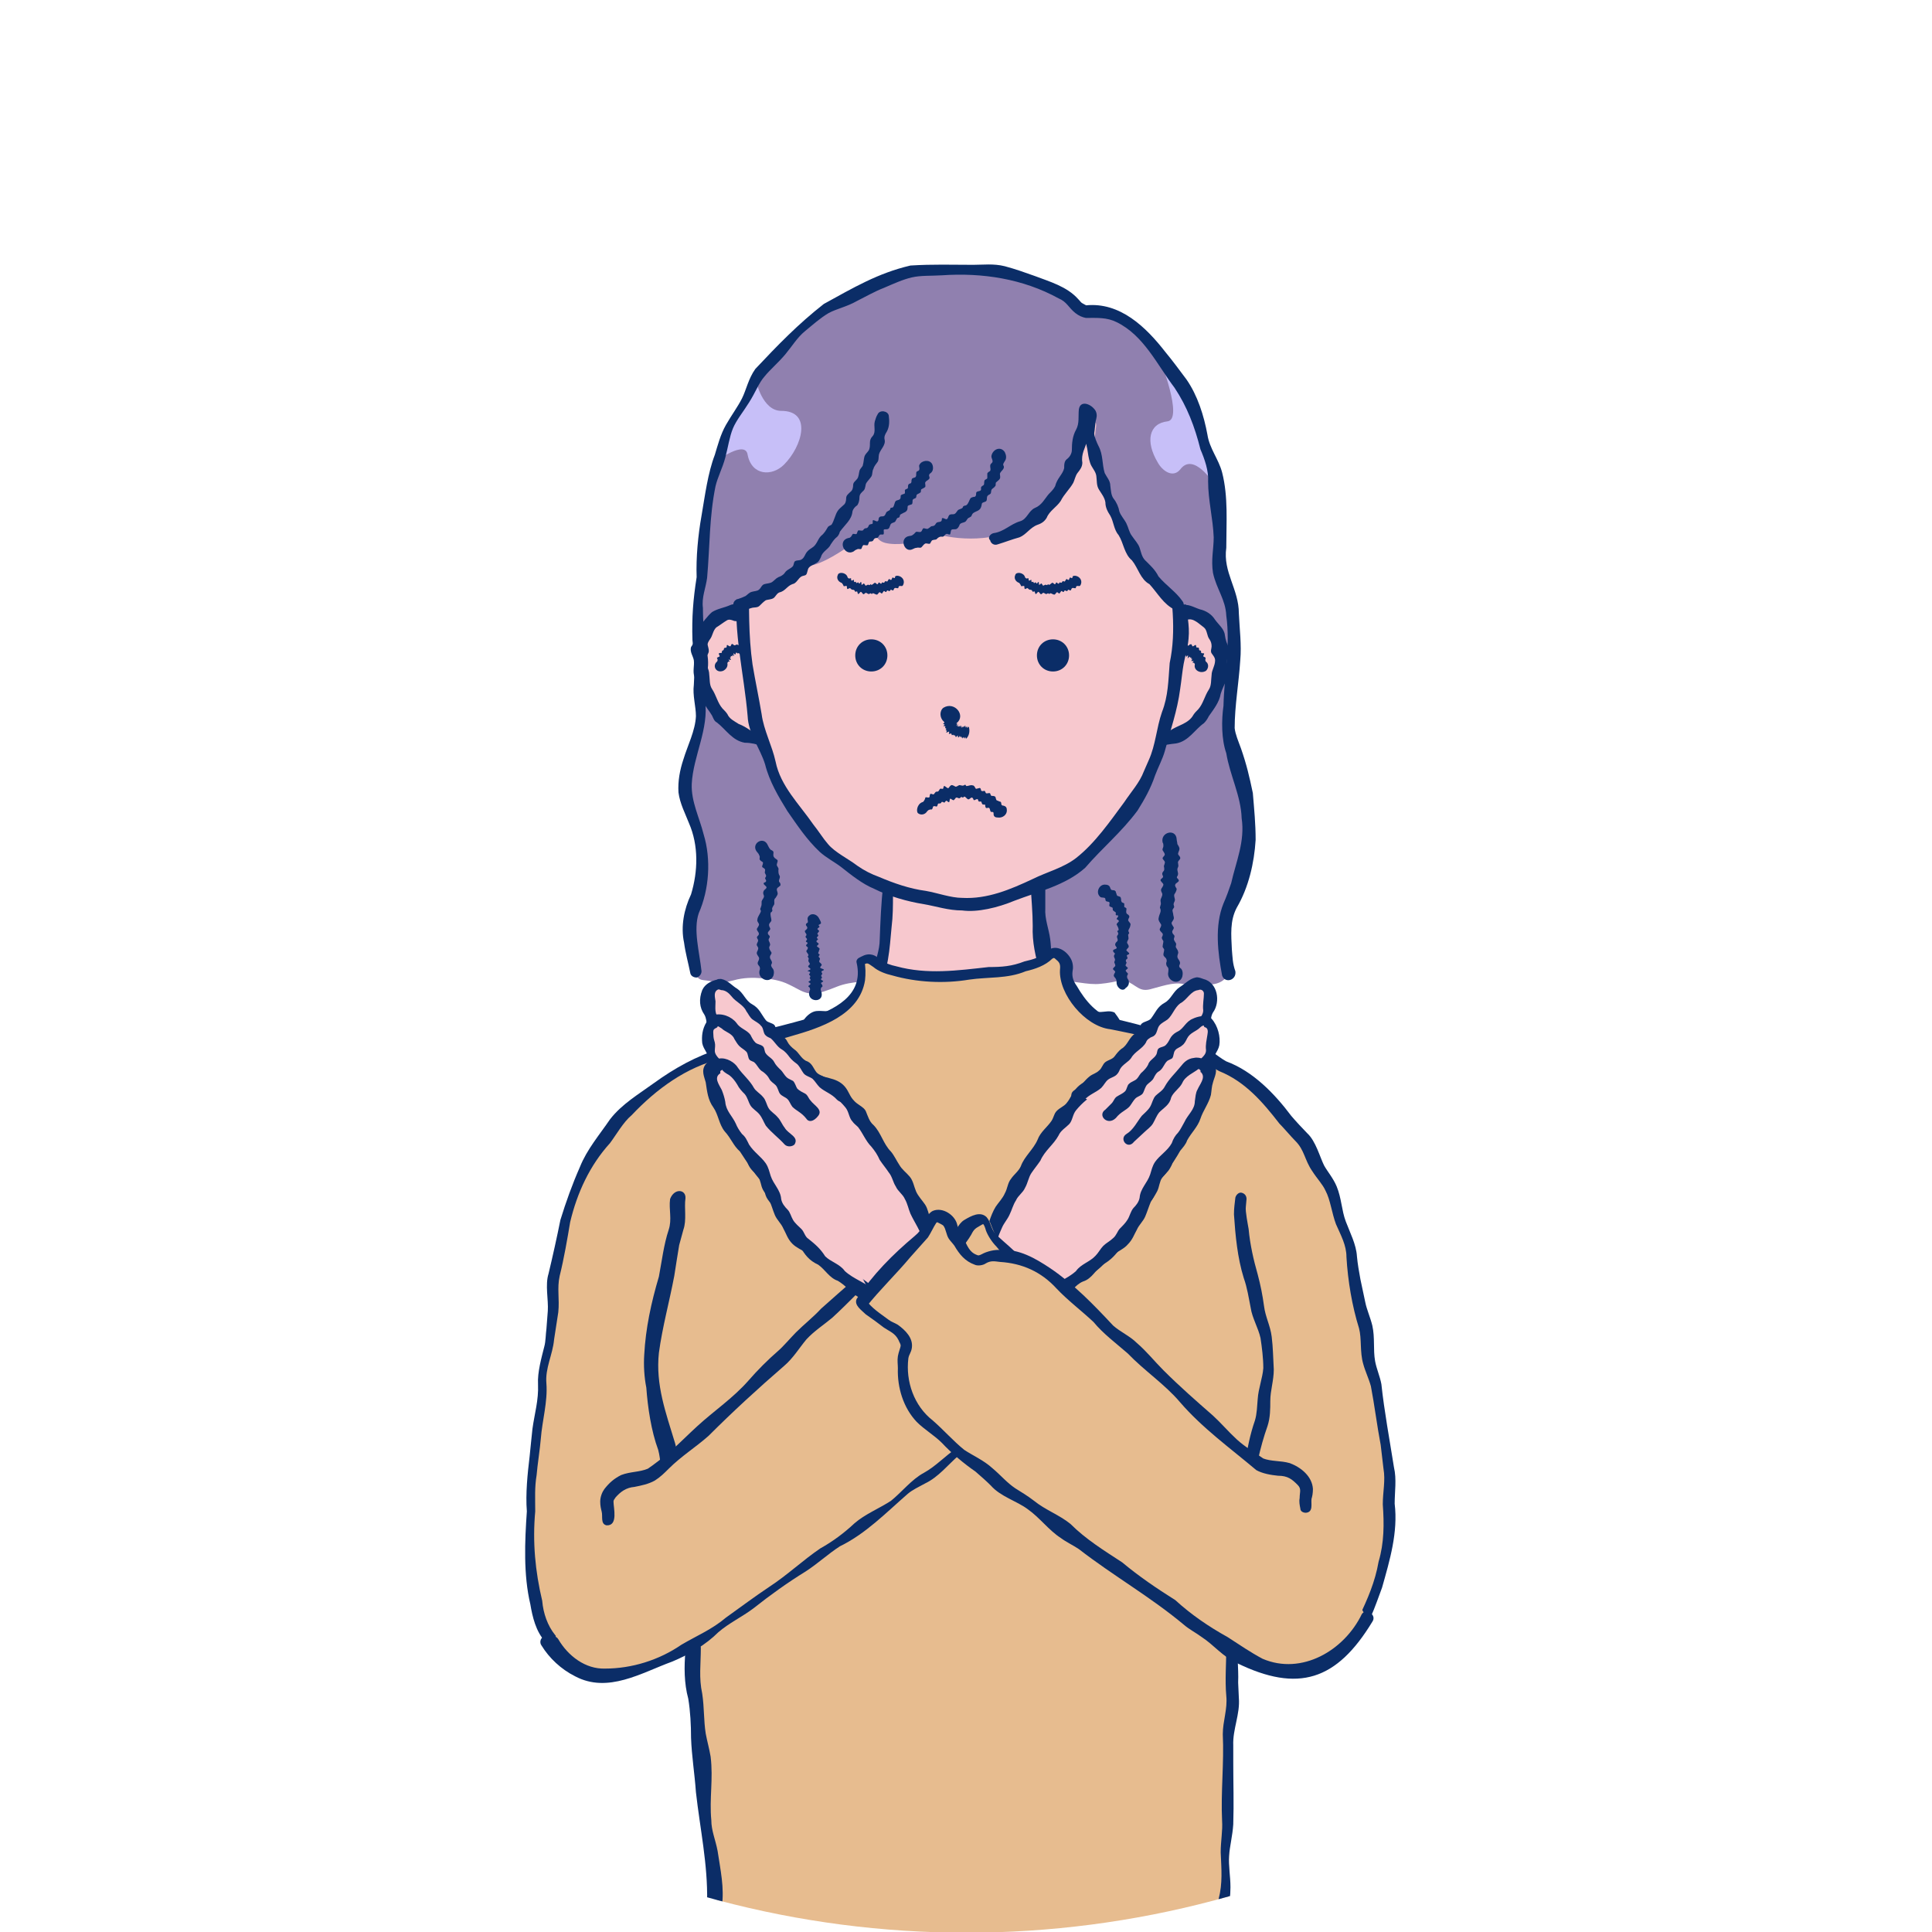 <?xml version="1.0" encoding="utf-8"?>
<!-- Generator: Adobe Illustrator 25.4.1, SVG Export Plug-In . SVG Version: 6.00 Build 0)  -->
<svg version="1.1" id="イラスト" xmlns="http://www.w3.org/2000/svg" xmlns:xlink="http://www.w3.org/1999/xlink" x="0px"
	 y="0px" viewBox="0 0 276.5 276.5" style="enable-background:new 0 0 276.5 276.5;" xml:space="preserve">
<style type="text/css">
	.st0{clip-path:url(#SVGID_00000047768463237348203490000003051445517274656388_);}
	.st1{fill:#9080AF;}
	.st2{fill:#F7C8CE;}
	.st3{fill:#0B2D67;}
	.st4{fill:#C7BFF8;}
	.st5{fill:#E7BC8F;}
</style>
<g>
	<defs>
		<circle id="SVGID_1_" cx="138.3" cy="138.3" r="138.3"/>
	</defs>
	<clipPath id="SVGID_00000058562942450688514550000001228033088570687392_">
		<use xlink:href="#SVGID_1_"  style="overflow:visible;"/>
	</clipPath>
	<g style="clip-path:url(#SVGID_00000058562942450688514550000001228033088570687392_);">
		<g>
			<path class="st1" d="M175.8,139.3c0-1.9-0.3-1.6-0.5-3.7c-0.1-1.1,0.2-2.4,0.3-3.7c0.1-1.2,0.3-2.5,0.8-3.6
				c0.5-1.1,0.7-2.5,1-3.8c0.3-1.2,0.7-2.5,0.8-3.8c0.1-1.3,0.3-2.6,0.2-3.9c-0.1-1.3-0.6-2.5-1-3.8c-0.4-1.2-0.6-2.4-0.9-3.4
				c-0.3-1.1-0.4-2.3-0.6-3.5c-0.1-1.1,0.2-2.2,0.2-3.5c0-1.1-0.5-2.2-0.4-3.5c0.1-1.1,0.3-2.2,0.5-3.5c0.1-1.3,0.6-2.6,0.5-3.7
				c-0.1-1.3-0.8-2.5-1-3.7c-0.2-1.3-0.1-2.5-0.4-3.7c-0.3-1.2-0.5-2.4-0.7-3.7c-0.2-1.2-0.6-2.4-0.6-3.7c0-1.3-0.3-2.5-0.4-3.8
				c-0.1-1.3-0.1-2.5-0.3-3.8c-0.2-1.3-0.1-2.6-0.3-3.8c-0.3-1.3-0.9-2.4-1.3-3.6c-0.4-1.3-0.8-2.5-1.3-3.6c-0.6-1.2-1.4-2.2-2-3.2
				c-0.7-1-1.1-2.3-1.7-3.2c-0.7-1-1.5-2-2.2-2.9c-0.8-1-1.6-1.9-2.5-2.6c-1-0.8-2.2-1.1-3.3-1.5c-1.1-0.4-2.2-0.6-3.5-0.6
				c-1.8-0.7-1.1-1-3.1-2.2c-1-0.5-2.2-0.8-3.5-1.4c-1.1-0.4-2.2-1-3.5-1.3c-1.2-0.3-2.4-0.8-3.7-1c-1.2-0.2-2.5,0.2-3.8,0.2
				c-1.2,0-2.5-0.5-3.8-0.4c-1.2,0.1-2.4,0.7-3.7,1c-1.2,0.2-2.5,0.2-3.7,0.6c-1.1,0.4-2.1,1.3-3.2,1.8c-1.1,0.5-2.3,0.9-3.3,1.6
				c-1,0.6-1.9,1.5-2.9,2.3c-1,0.7-2.1,1.3-3,2.1c-0.9,0.8-1.7,1.7-2.6,2.7c-0.8,0.9-1.8,1.7-2.6,2.7c-0.7,1-1.3,2.1-2,3.1
				c-0.7,1-1.1,2.2-1.6,3.3c-0.6,1.1-1.3,2.1-1.7,3.3c-0.5,1.1-1,2.3-1.4,3.4c-0.3,1.2-0.4,2.4-0.6,3.7c-0.2,1.3-0.2,2.5-0.4,3.7
				c-0.2,1.3-0.4,2.5-0.5,3.7c-0.1,1.3-0.2,2.5-0.3,3.7c-0.1,1.3-0.3,2.5-0.3,3.7c0,1.3,0.1,2.5,0.1,3.7c0,1.3-0.3,2.5-0.3,3.7
				c0,1.3,0.2,2.6,0.3,3.7c0,1.4,0.3,2.6,0.3,3.7c0,1.4-0.4,2.6-0.6,3.7c-0.2,1.3-0.3,2.4-0.6,3.4c-0.3,1.2-0.5,2.3-0.8,3.4
				c-0.3,1.1-0.4,2.2-0.3,3.4c0.1,1,0.1,2.1,0.6,3.4c0.6,1.4,1,2.6,1.2,3.7c0.4,1.5,0.2,2.7,0.1,3.9c-0.1,1.3-0.1,2.5-0.6,3.9
				c-0.5,1.4-0.6,2.4-0.7,3.6c-0.1,1.1-0.4,2.2-0.2,3.7c0.2,1,0.6,2.2,0.9,3.6c0.8,1.3,1.1,0.8,2.7,1.2c0.9,0.2,1.8,0.1,2.9-0.2
				c1.4-0.4,2.8-0.4,4-0.3c1.4,0.1,2.7,0.3,3.9,0.9c1.3,0.6,2.1,1.3,3.4,1.3c0.9,0,2-0.4,3.5-1c1-0.4,2.2-0.6,3.4-0.7
				c1.1-0.1,2.3,0,3.5,0c1.2,0.1,2.4,0,3.5,0.2c1.2,0.2,2.4,0.6,3.4,0.9c1.3,0.5,2.6,0.9,3.9,0.9c1.3-0.1,2.7-0.4,4-0.7
				c1.4-0.3,2.7-0.6,4-0.7c1.8-0.3,3.1-0.1,4.4-0.2c1.5-0.1,2.8-0.6,4.4-0.3c1.4,0.2,2.3,0.3,3.2,0.2c1.1-0.1,2.1-0.3,3.3-0.6
				c2,0.8,2.2,1.9,4.1,1.3c1.9-0.5,3.5-1.1,5.1-0.5c0.8,0.3,2.1,0.1,3.3-0.1C174.5,140.8,175.4,140.3,175.8,139.3z"/>
		</g>
		<g>
			<path class="st2" d="M159.7,146.6c-1.3-1.7-1.9-0.2-4-1c-1.2-0.5-2.4-1.3-3.5-2.3c-1-0.9-1.8-2-2.3-3.4c-0.4-1.2-0.6-2.7-0.8-4.3
				c-0.2-1.4-0.4-2.9-0.5-4.4c-0.1-1.6-0.1-3.1-0.1-4.4c0-2.6,1.9-3.3,0-4.4c-1.6-0.8-1.8,0.1-3.6,0.1c-1.8,0-1.8-0.1-3.6-0.1
				s-1.8-0.2-3.6-0.2c-1.8,0-1.8,0.2-3.6,0.2c-1.8,0-1.8-0.1-3.6-0.1s-2-0.8-3.6,0c-2,1,0.1,1.9,0.1,4.5c0,1.3-0.1,2.8-0.2,4.4
				c-0.1,1.5-0.1,3-0.3,4.4c-0.2,1.6-0.7,3-1.1,4.3c-0.4,1.5-1.2,2.6-2.2,3.4c-1.1,1-2.3,1.7-3.5,2.2c-2.2,0.8-2.7-0.5-4,1.1
				c-1.3,1.7,0.2,1.7,1.4,4c0.6,1.1,1.5,2.3,2.4,3.6c0.8,1.1,1.5,2.4,2.6,3.4c1,1,2.2,1.8,3.4,2.6c1.1,0.8,2.3,1.6,3.7,2.2
				c1.3,0.5,2.7,0.9,4.1,1.2c1.3,0.2,2.8,0.2,4.3,0.2c1.5,0,2.9-0.1,4.3-0.3c1.5-0.3,2.8-0.7,4.1-1.2c1.4-0.6,2.7-1.1,3.9-1.8
				c1.2-0.8,2.3-1.8,3.3-2.8c1.1-1.1,2-2.2,2.8-3.3c0.9-1.3,1.5-2.7,2.1-3.8C159.3,148.2,161,148.3,159.7,146.6z"/>
			<path class="st3" d="M159,147.2c-0.5-0.5-0.3-0.5-1.1-0.5c-2.5,0.3-5-1.3-6.8-2.9c-1.2-1.2-1.8-2.9-2.2-4.5
				c-0.7-2.3-1.2-4.5-1.1-6.8c0-1.8-0.2-4-0.3-5.7c-0.1-1.1,0.6-2.6,0.9-3.3c-0.2-0.2-0.7-0.4-1-0.4c-0.7,0-1.5,0.6-2.5,0.5
				c0,0-0.6,0-0.6,0l-1.2-0.1c-1.4-0.2-3.2,0.1-4.5,0.1c-1.5,0-2.9-0.3-4.4-0.3c-1.6-0.1-3.1,0.2-4.7,0.1c-0.8-0.1-1.1-0.4-1.7-0.2
				c-0.3,0.1-0.9,0.4-0.8,0.3c0,0,0,0,0,0.1c0,0.2,0.2,0.6,0.3,0.9c0.5,1.1,0.5,2.5,0.5,3.6c0,1.5,0,3-0.2,4.6
				c-0.3,3.1-0.4,6.3-2.1,9.1c-1.2,2.2-3.2,3.8-5.4,4.8c-0.7,0.4-1.9,0.5-2.6,0.4c-0.7,0-0.6,0.1-1.1,0.5c-0.2,0.2-0.3,0.4-0.3,0.4
				c-0.1,0,0.1,0.3,0.3,0.6c1,1.1,1.6,2.6,2.7,3.7c1.5,1.6,2.2,4,3.8,5.4c2,1.3,3.4,2.2,5.5,3.7c2.4,1.1,5.6,1.8,8.4,1.8
				c3-0.2,5.7-0.4,8.6-1.3c2.9-0.9,5-2.7,7.3-4.6c1.1-0.9,2.1-2.1,2.8-3.3c1.1-1.8,1.9-4.4,3.6-5.9c0.1-0.1,0.2-0.2,0.3-0.3
				c0-0.1,0,0,0.1,0C159.3,147.7,159.2,147.4,159,147.2L159,147.2L159,147.2z M160.3,146.1c0.3,0.3,0.6,0.7,0.7,1.5
				c0,0.7-0.4,1.2-0.7,1.6c-1.1,1.1-1.4,2.3-2.2,3.6c-1.1,2.1-2.9,3.7-4.4,5.5c-1.9,2.6-5.1,3.8-8,4.8c-1.4,0.6-2.9,1.3-4.5,1.4
				c-1.6,0.2-3.2,0-4.6,0c-1.5,0-3.2,0.1-4.7-0.3c-6.7-2.1-12.5-7-15.5-13.3c-0.3-0.6-0.7-1.2-1.2-1.7c-0.2-0.3-0.7-0.6-0.8-1.3
				c-0.1-0.8,0.2-1.3,0.5-1.7c0.3-0.6,1.1-1.4,1.9-1.5c1-0.1,1.7,0.2,2.6-0.2c2.6-1,5.1-2.8,5.5-5.7c0.4-1.2,1-2.9,1-4.3
				c0.1-2.6,0.2-5.3,0.5-7.8c0-0.7-0.1-1.3-0.4-1.9c-0.3-0.6-0.8-1.4-0.5-2.2c0.6-1.3,2.1-2,3.5-1.8c1.1,0.3,2.1,0.4,3.2,0.5
				c0.8,0.1,1.5,0.2,2.2,0.2c1.5,0,3-0.8,4.6-0.6c0.9,0.1,1.5,0.3,2.2,0.4c1.1,0.1,2.3,0,3.4,0c0.7,0,1.2,0,1.9-0.2
				c0.9-0.3,2.1,0.1,2.9,0.6c0.5,0.3,1,1,0.9,1.7c-0.2,1.3-0.8,1.9-0.7,3.2c0,0.7,0,2.6,0,3.4c-0.1,1.5,0.5,2.9,0.7,4.4
				c0.2,1.5,0.1,3,0.4,4.4c0.3,1.4,1.1,2.4,2.1,3.3c1.5,1.2,3,3,5.1,2.7c0.3,0,0.9-0.2,1.6,0.1C159.8,145.3,160.1,145.7,160.3,146.1
				L160.3,146.1L160.3,146.1z"/>
		</g>
		<g>
			<g>
				<path class="st2" d="M110.8,90.5c-1.3-1.3-2.6-2.1-3.9-2.5c-1.7-0.5-3.3-0.3-4.5,0.6c-1.1,0.9-1.9,2.3-2.2,4.1
					c-0.2,1.4-0.1,2.9,0.3,4.7c0.4,1.6,1,2.9,1.7,4.1c0.9,1.4,1.9,2.4,3,3.2c1.3,0.9,2.7,1.4,4.1,1.4c1.5,0.1,3-0.4,4.2-1.2
					c0.1-2.4-0.5-2.4-0.9-4.8c-0.5-2.4-0.6-2.4-1-4.8C111.3,92.8,111.6,92.8,110.8,90.5z"/>
				<path class="st3" d="M110.1,91L110.1,91c-0.5-0.4-1-1-1.6-1.1c-0.7-0.2-1.1-0.8-1.7-1c-0.6-0.3-1.3,0.2-1.9-0.1
					c-0.3-0.1-0.6-0.2-0.9,0c-0.5,0.3-1,0.7-1.5,1c-0.5,0.5-0.5,1.2-0.9,1.7c-0.2,0.3-0.4,0.6-0.3,0.9c0.1,0.4,0.2,0.7,0.1,1
					c-0.1,0.3-0.4,0.7-0.4,1c0,0.7,0.5,1.4,0.5,2.1c0.1,0.7,0,1.5,0.4,2.1c0.6,0.9,0.8,2,1.5,2.8c0.3,0.3,0.5,0.5,0.7,0.8
					c0.3,0.7,1,1,1.6,1.4c1.3,0.5,1.9,1.2,2.7,1.5c0.7,0.2,1.3-0.3,2,0c0.3,0.1,0.7,0.1,1,0c0.7-0.3,0.9-0.7,1.8-0.9
					c0,0-0.3,0.6-0.3,0.6c0.1-0.6-0.1-1.2-0.3-1.6c-0.2-0.4-0.1-1.1-0.4-1.7c-0.3-0.6-0.6-1.2-0.6-1.8c0-0.6,0.1-1.2-0.2-1.8
					c-0.2-0.6-0.5-1.2-0.6-1.8c0-0.6,0.1-1.3-0.1-1.9C110.5,93.2,110,91.6,110.1,91L110.1,91z M111.1,89.6c0.5,0.7,1,1.5,1.2,2.4
					c0.3,1-0.2,1.9,0.1,2.8c0.4,0.8,0.4,1.7,0.4,2.6c0,0.6,0.4,1.2,0.6,1.8c0.3,0.9,0,1.8,0.5,2.6c0.7,0.9,0.2,2.1,0.3,3
					c0,0.3-0.2,0.4-0.3,0.6c-0.6,0.7-1.5,0.8-2.3,0.9c-0.8,0.2-1.6,0.8-2.5,0.5c-0.8-0.3-1.6-0.5-2.5-0.5c-1.8-0.3-2.7-1.9-4-2.9
					c-0.4-0.2-0.5-0.6-0.7-1c-0.4-0.7-1-1.3-1.3-2.1c-0.4-1.4-0.6-2.1-1.2-3.4c-0.3-0.8,0-1.6-0.1-2.4c-0.1-0.6-0.6-1.2-0.4-1.9
					c0.7-0.9,0.5-2.1,1.2-3c0.6-0.6,1.1-1.4,1.8-2c0.8-0.5,1.7-0.6,2.6-1c0.9-0.4,1.8,0.3,2.6,0.5c0.8,0.2,1.8,0.3,2.3,1
					C110.1,88.7,110.6,89.1,111.1,89.6L111.1,89.6z"/>
			</g>
			<g>
				<path class="st3" d="M102.6,94.7c0.1-0.1,0.1-0.2,0.1-0.3c0-0.1-0.2-0.3,0-0.3c0.1-0.1,0.3-0.1,0.3-0.2c0-0.1-0.2-0.3-0.1-0.4
					c0.1-0.1,0.4,0,0.4-0.1c0-0.1,0-0.2,0.1-0.3c0.1,0,0.2-0.1,0.2-0.2c0-0.3,0.3-0.1,0.4-0.3c0-0.6,0.2-0.1,0.5-0.1
					c0.1,0,0.1-0.2,0.2-0.3c0.1-0.1,0.2,0,0.3,0.1c0.2,0.2,0.4-0.2,0.6,0c0.1,0,0.2,0.1,0.3,0.1c0,0,0.1-0.1,0.1,0
					c0,0,0.1,0.1,0.1,0.1c0.2,0,0.4-0.1,0.6-0.1c0.1,0,0.1,0.2,0.2,0.3c0.1,0.2,0.4-0.4,0.5,0.2c0,0.2,0.1,0.1,0.3,0
					c0.1-0.1,0.1,0.1,0.2,0.2c0.1,0,0.2,0,0.3,0c0.1,0,0,0.2,0.2,0.2c0.1,0,0.2-0.1,0.3,0c0.1,0,0.1,0.2,0.1,0.3
					c0.1,0.2,0.5-0.1,0.4,0.2c0,0.3,0.4,0,0.5,0.2c0.3,0.6-0.3,1.2-0.9,1.2c-0.2,0-0.4,0-0.4-0.2c0-0.4-0.3,0.1-0.3-0.2
					c0-0.1,0-0.2-0.1-0.2c-0.1,0-0.3,0.1-0.3,0c0-0.1,0-0.2-0.1-0.3c0-0.1-0.2,0.1-0.2,0c0-0.1,0-0.2-0.1-0.3c-0.1,0-0.2,0.1-0.2,0
					c0-0.1,0-0.3-0.1-0.2c-0.4,0.4-0.1-0.3-0.4-0.2c-0.1,0.1-0.2,0.2-0.3,0.2c-0.1,0-0.2-0.3-0.3-0.3c0,0-0.1,0.1-0.1,0.1
					c-0.1,0-0.1-0.2-0.3-0.1c-0.1,0.1-0.2-0.3-0.3,0c-0.1,0.4-0.2,0-0.3,0c-0.1,0,0.1,0.4,0,0.4c0,0-0.2-0.3-0.2-0.1
					c0.1,0.3-0.3-0.1-0.2,0.2c0,0.1-0.1,0.1-0.1,0.1c-0.1,0,0.1,0.2,0.1,0.3c0,0.1-0.2,0-0.3,0c-0.1,0,0.1,0.2,0.1,0.2
					c0.1,0.1-0.2,0.1-0.2,0.1c0,0.1-0.1,0.1-0.1,0.2c0.1,0.5-0.2,0.9-0.6,1.1C102.5,96.4,101.9,95.3,102.6,94.7L102.6,94.7z"/>
			</g>
		</g>
		<g>
			<g>
				<path class="st2" d="M164.2,90.5c1.3-1.3,2.6-2.1,3.9-2.5c1.7-0.5,3.3-0.3,4.4,0.7c1.1,0.9,1.9,2.3,2.1,4
					c0.2,1.4,0.2,2.9-0.2,4.7c-0.4,1.6-1,2.9-1.7,4.1c-0.9,1.4-1.9,2.4-3,3.2c-1.3,0.9-2.7,1.4-4.1,1.5c-1.5,0.1-3-0.4-4.2-1.2
					c-0.1-2.4,0.5-2.4,1-4.8c0.5-2.4,0.6-2.4,0.9-4.8C163.6,92.8,163.4,92.8,164.2,90.5z"/>
				<path class="st3" d="M163.9,89.6c0.5-0.5,1.1-0.9,1.5-1.4c0.9-1,2.4-0.8,3.6-1.5c0.9-0.4,1.8,0.2,2.7,0.5
					c0.9,0.2,1.7,0.7,2.2,1.5c0.5,0.7,1.3,1.3,1.4,2.2c0.1,0.7,0.3,1.3,0.6,1.8c0.3,0.6-0.3,1.3-0.3,1.9c-0.1,0.8,0.3,1.7,0,2.5
					c-0.3,0.8-0.7,1.5-0.9,2.2c-0.2,1.2-1,2.2-1.7,3.2c-0.2,0.4-0.4,0.7-0.7,1c-1.3,0.9-2.2,2.6-4,2.9c-0.9,0.1-1.7,0.2-2.5,0.5
					c-0.9,0.3-1.7-0.3-2.5-0.5c-0.4-0.1-0.8-0.1-1.3-0.2c-0.5-0.1-0.9-0.5-1.2-0.9c-0.1-0.1-0.2-0.3-0.1-0.4c0.1-0.6-0.2-1.3,0-2.1
					c0.1-0.7,0.6-1.1,0.7-1.8c0.1-0.6,0-1.1,0.2-1.7c0.2-0.6,0.6-1.2,0.6-1.8c0-0.9,0-1.8,0.4-2.7c0.3-0.9-0.2-1.8,0.2-2.8
					C162.9,91.1,163.3,90.3,163.9,89.6L163.9,89.6z M164.9,91c0,0.7-0.4,2.3-0.7,3.1c-0.2,0.6,0,1.3-0.1,1.9
					c-0.1,0.6-0.4,1.2-0.6,1.8c-0.2,0.6-0.1,1.2-0.1,1.8c-0.1,0.6-0.4,1.2-0.6,1.8c-0.3,0.6-0.3,1.3-0.5,1.7c-0.2,0.4-0.4,1-0.3,1.6
					l-0.3-0.6c0.9,0.2,1.1,0.7,1.8,0.9c0.3,0.1,0.7,0,1,0c0.7-0.2,1.4,0.2,2,0.1c0.3-0.1,0.6-0.3,0.9-0.5c1.1-0.8,2.7-1,3.4-2.3
					c0.2-0.3,0.4-0.5,0.7-0.8c0.7-0.8,0.9-1.9,1.5-2.8c0.4-0.6,0.3-1.4,0.4-2.1c0-0.7,0.5-1.3,0.5-2.1c0-0.4-0.3-0.7-0.5-1
					c-0.2-0.3,0-0.7,0-1c0-0.4-0.1-0.7-0.3-1c-0.4-0.5-0.3-1.3-0.8-1.7c-0.7-0.5-1.5-1.4-2.4-1.1c-0.6,0.2-1.3-0.2-1.9,0
					c-0.6,0.3-1,0.9-1.7,1.1C165.9,90,165.4,90.7,164.9,91L164.9,91z"/>
			</g>
			<g>
				<path class="st3" d="M171,95.1c0-0.1,0-0.1-0.1-0.2c0-0.1-0.3,0-0.2-0.1c0-0.1,0.2-0.2,0.1-0.2c0,0-0.3,0-0.3,0
					c0-0.1,0.2-0.3,0.1-0.3c-0.1,0-0.2,0-0.1-0.1c0-0.1,0-0.1-0.1-0.1c-0.2,0.1,0-0.2-0.2-0.1c0,0-0.1,0.1-0.2,0.2
					c-0.1,0.1,0.1-0.4,0-0.4c-0.1,0-0.2,0.4-0.3,0c-0.1-0.3-0.2,0.1-0.3,0c-0.1,0-0.1-0.1-0.2,0c0,0,0,0.1-0.1,0.1
					c0,0-0.1-0.1-0.1-0.1c-0.1,0-0.2,0.3-0.3,0.3c-0.1,0-0.2-0.1-0.3-0.2c-0.2-0.1,0,0.5-0.4,0.2c-0.1-0.1-0.1,0-0.1,0.2
					c0,0.1-0.2,0-0.2,0c-0.1,0-0.1,0.2-0.1,0.3c0,0.1-0.2-0.1-0.2,0c0,0.1,0,0.2-0.1,0.3c0,0.1-0.2,0-0.3-0.1c-0.2,0,0,0.5-0.3,0.3
					c-0.1-0.1-0.1,0-0.1,0.1c0,0.2-0.1,0.3-0.3,0.2c-0.6-0.1-1.1-0.7-0.9-1.3c0.1-0.2,0.5,0,0.5-0.2c0-0.2,0-0.2,0.2-0.2
					c0.1,0,0.2,0,0.3,0c0-0.1,0-0.3,0.1-0.3c0.1,0,0.2,0,0.3,0c0.1,0,0-0.2,0.2-0.2c0.1,0,0.2,0.1,0.3,0c0.1-0.1,0-0.3,0.2-0.2
					c0.4,0.3,0.2-0.4,0.4-0.3c0.1,0.1,0.2,0.2,0.3,0c0-0.1,0.1-0.3,0.2-0.3c0.2-0.1,0.4,0.1,0.6,0.1c0.1-0.1,0.1-0.2,0.3-0.1
					c0.1,0,0.2,0,0.3-0.1c0.2-0.2,0.4,0.3,0.6,0c0.1-0.1,0.2-0.1,0.3-0.1c0.1,0.1,0.1,0.3,0.2,0.3c0.2,0,0.5-0.5,0.5,0.1
					c0.1,0.2,0.4-0.1,0.4,0.3c0,0.2,0.1,0.2,0.2,0.2c0.1,0,0.1,0.2,0.1,0.3c0,0.1,0.3,0.1,0.4,0.1c0.1,0.1-0.1,0.3-0.1,0.4
					c0,0.1,0.2,0.1,0.3,0.2c0.1,0.1,0,0.2,0,0.3c0,0.1,0,0.2,0.1,0.3c0.4,0.3,0.4,0.9,0,1.3C171.8,96.5,170.8,95.9,171,95.1
					L171,95.1z"/>
			</g>
		</g>
		<g>
			<path class="st2" d="M137.7,129.5c1.2,0,2.8-0.1,4.5-0.5c1.4-0.3,2.8-1,4.3-1.5c1.4-0.5,2.8-1.1,4.2-1.7c1.1-0.5,2.3-1,3.5-1.9
				c1-0.7,1.9-1.7,2.9-2.8c0.9-0.9,1.8-1.9,2.7-3c0.8-1,1.7-2,2.4-3.2c0.7-1.1,1.5-2.2,2.1-3.4c0.6-1.2,1.1-2.4,1.5-3.7
				c0.5-1.2,0.6-2.6,1-3.9c0.4-1.4,0.9-2.8,1.2-4.2c0.3-1.4,0.3-2.9,0.5-4.4c0.2-1.4,0.6-2.9,0.7-4.4c0.1-1.5-0.2-2.9-0.3-4.4
				c0-1.4-0.2-2.9-0.4-4.4c-0.1-1.4-0.2-2.9-0.4-4.4c-0.2-1.4-0.5-2.9-0.9-4.3c-0.3-1.4-0.7-2.8-1.2-4.3c-0.4-1.4-1.2-2.7-1.7-4.1
				c-0.5-1.4-0.9-2.8-1.5-4c-0.7-1.3-1.7-2.4-2.6-3.5c-0.9-1.2-1.6-2.5-2.6-3.5c-1.1-1-2.4-1.7-3.5-2.5c-1.2-0.8-2.4-1.6-3.7-2.2
				c-1.4-0.6-2.7-1.1-4-1.5c-1.5-0.4-2.9-0.8-4.2-1c-1.6-0.3-3-0.4-4.3-0.4c-1.3,0-2.8,0-4.3,0.3c-1.3,0.2-2.8,0.5-4.2,0.9
				c-1.3,0.4-2.6,1.3-3.9,1.9c-1.3,0.6-2.6,1.2-3.8,2c-1.2,0.8-2.3,1.7-3.4,2.7c-1,1-1.9,2.1-2.8,3.3c-0.9,1.1-1.9,2.1-2.6,3.5
				c-0.7,1.2-1.2,2.6-1.8,4c-0.5,1.4-0.9,2.8-1.3,4.2c-0.4,1.4-1,2.8-1.3,4.2c-0.4,1.5-0.4,2.9-0.6,4.4c-0.3,1.5-0.9,2.9-1.1,4.3
				c-0.2,1.5-0.1,3-0.2,4.4c0,1.5,0.1,3,0.2,4.4c0.1,1.5,0.3,2.9,0.5,4.4c0.2,1.5,0.4,2.9,0.7,4.3c0.3,1.4,0.4,2.9,0.8,4.3
				c0.4,1.3,1,2.5,1.5,3.7c0.5,1.3,0.7,2.7,1.2,3.8c0.6,1.2,1.4,2.4,2.1,3.5c0.7,1.2,1.5,2.2,2.3,3.3c0.9,1.1,1.7,2.2,2.5,3.1
				c1,1,2.3,1.6,3.2,2.4c1.2,0.9,2.3,1.7,3.3,2.1c1.1,0.5,2.6,1.2,4.2,1.7c1.4,0.5,3,0.6,4.4,1C135,129,136.6,129.5,137.7,129.5z"/>
			<path class="st3" d="M137.7,128.5c3.6,0.2,6.9-1.2,10.1-2.7c2-1,4.4-1.6,6.2-3c2.7-2.1,4.9-5.3,6.9-8c1-1.5,2.2-2.8,2.8-4.4
				l0.7-1.6c1-2.2,1.1-4.6,1.9-6.9c0.9-2.3,0.9-4.5,1.1-7c1-4.7,0.3-9.5-0.4-14.2c-0.2-4.7-0.8-9.5-3.1-13.7
				c-1.1-2.1-1.3-4.6-2.6-6.5c-1.3-1.7-2.8-4.1-4.3-5.6c-3.8-2.7-7.7-5.5-12.4-6.5c-3.4-0.6-7-1.4-10.5-0.8
				c-1.7,0.3-3.5,0.7-5.1,1.3c-1.6,0.7-3.2,1.8-4.8,2.4c-8.9,3.9-13.3,13.5-15.2,22.5c-0.2,1.1-0.3,2.3-0.5,3.5
				c-0.3,1.9-1.2,3.4-1.3,5.3c0,4.2-0.1,8.3,0.5,12.5c0.4,2.4,0.9,4.7,1.3,7.1c0.3,2.3,1.5,4.5,2,6.8c0.7,3.5,3.4,6.1,5.4,9
				c0.8,1,1.4,2,2.1,2.8c1,1.2,2.9,2.1,4.2,3.1c1,0.7,2,1.2,3.1,1.6c2.1,0.9,4.4,1.7,6.7,2C134.2,127.8,136.1,128.5,137.7,128.5
				C137.7,128.6,137.7,128.5,137.7,128.5L137.7,128.5z M137.7,130.3c-2,0-3.7-0.6-5.5-0.9c-2.4-0.4-4.9-1.1-7.1-2.2
				c-1.7-0.7-3.3-2-4.7-3.1c-0.9-0.7-2.1-1.3-3.1-2.2c-1.9-1.8-3.2-3.8-4.6-5.8c-1.3-2.1-2.6-4.3-3.2-6.7c-0.7-2.3-2.4-4.4-2.5-6.9
				c-0.5-6-2.1-12.1-1.5-18.2c-0.1-2.4,1-4.8,1.2-7.2c0.1-1.2,0.2-2.4,0.6-3.7c0.9-2.3,1.7-4.6,2.3-7c0.6-2.4,1.3-4.8,2.9-6.9
				c1.7-1.9,3.1-3.7,4.9-5.6c2.1-2.3,4.7-4.2,7.6-5.3c3.8-2.3,8.3-2.9,12.6-2.8c6.2-0.1,12.4,2.1,17.4,5.5c2.1,1.1,4.1,3.3,5.3,5.3
				c1.4,1.9,3.5,3.8,4.2,6.2c0.6,1.8,1.3,3.3,1.9,5c0.6,1.8,0.8,3.6,1.4,5.4c0.3,1.8,1.1,3.6,1.5,5.4c0.4,2.4,0.1,4.9,0.4,7.3
				c0.1,1.9,0.6,3.5,0.4,5.5c-0.1,1.3-0.5,2.5-0.7,3.6c-0.2,1.1-0.3,2.3-0.5,3.6c-0.4,3.1-1.4,5.9-2.2,8.9c-0.3,1.1-1,2.4-1.4,3.5
				c-0.6,1.8-1.5,3.4-2.5,5c-2.3,3.1-5,5.3-7.5,8.2c-2.8,2.5-6.7,3.4-10.1,4.7C142.8,129.9,139.9,130.6,137.7,130.3L137.7,130.3z"/>
		</g>
		<g>
			<g>
				<g>
					<path class="st3" d="M127,93.8c0,1.3-1,2.3-2.3,2.3c-1.3,0-2.3-1-2.3-2.3c0-1.3,1-2.3,2.3-2.3C126,91.5,127,92.5,127,93.8z"/>
				</g>
				<g>
					<path class="st3" d="M153,93.8c0,1.3-1,2.3-2.3,2.3c-1.3,0-2.3-1-2.3-2.3c0-1.3,1-2.3,2.3-2.3C152,91.5,153,92.5,153,93.8z"/>
				</g>
			</g>
			<g>
				<path class="st3" d="M136.9,103.5c-0.1,0.1,0.2,0.1,0.2,0.1c-0.1,0-0.2,0.1-0.2,0.1c0,0,0.3,0,0.2,0c-0.1,0-0.3,0.1-0.2,0.1
					c0,0,0.1,0,0.1,0c-0.1,0-0.1,0.1,0,0c0.1,0,0.1,0,0,0c0,0,0,0,0,0l0.2-0.1c0.1,0-0.3,0.2-0.3,0.2c0,0,0.1-0.1,0.2-0.1
					c0,0,0,0-0.1,0.1c-0.1,0.2,0.1-0.1,0.1,0c0,0.2,0.1,0,0.1,0c0,0,0,0.1,0,0.1c0.1,0,0.2-0.2,0.2-0.2c0,0,0,0.2,0,0.2
					c0,0.1,0.1,0,0.1-0.1c0.1-0.1,0.1,0,0.1,0.2c0,0.1,0.1,0,0.1-0.1c0.1-0.1,0,0.1,0.1,0.1c0,0,0.1-0.1,0.1-0.2
					c0-0.1,0,0.2,0.1,0.1c0.2-0.2,0.1-0.3,0.2,0.1c0.1,0.1,0.2-0.4,0.2,0c0,0.1,0.1,0.1,0.1,0c0.1-0.2,0.2,0,0.2,0.1
					c0.1,0.5,0,1.1-0.4,1.5c0,0-0.1,0-0.1-0.1c0-0.1,0-0.2-0.1,0c-0.1,0.3-0.1-0.2-0.2-0.1c-0.2,0.3-0.1,0.2-0.2,0
					c0-0.1-0.1,0.2-0.1,0.1c0,0,0-0.2-0.1-0.2c0,0-0.1,0.2-0.1,0.1c0-0.1,0-0.3-0.1-0.1c-0.1,0.1-0.1,0.2-0.2,0.1
					c0-0.1,0-0.3-0.1-0.2c-0.3,0.4-0.2,0-0.4-0.1c0,0-0.1,0.1-0.1,0.1c0,0,0-0.1,0-0.1c0-0.1-0.1,0-0.2,0c-0.2,0.1,0-0.3-0.3-0.2
					c-0.1,0-0.2,0.1-0.2,0c0-0.1,0.1-0.3,0-0.3c0,0-0.4,0.2-0.4,0.1c0,0,0.1-0.1,0.1-0.2c0.1-0.1-0.3,0-0.1-0.2
					c0.1-0.1,0-0.1-0.1-0.2c-0.1,0,0-0.1,0-0.2c0-0.1-0.2-0.1-0.3-0.1c-0.1,0,0.2-0.1,0.2-0.2c0,0-0.2-0.1-0.2-0.1
					c-0.1-0.1,0.3-0.1,0.1-0.3c-0.6-0.5-0.7-1.5-0.1-2C136.6,100.3,138.3,102.4,136.9,103.5L136.9,103.5z"/>
			</g>
		</g>
		<g>
			<g>
				<path class="st1" d="M106,86.4c-0.8-0.9-1.6-1.7-2.1-2.8c-0.5-1-1-2.2-1.2-3.4c-0.2-1.1-0.1-2.4-0.1-3.6c0-1.2,0.1-2.4,0.3-3.6
					c0.2-1.1,0.6-2.3,0.9-3.4c0.3-1.1,0.7-2.2,1.2-3.4c0.5-1.1,1-2.2,1.6-3.2c0.6-1,1.4-1.9,2.1-2.9c0.7-1,1.4-1.9,2.1-2.9
					c0.8-0.9,1.3-2,2.2-2.9c0.9-0.8,1.8-1.5,2.8-2.3c0.9-0.7,2.1-1.2,3.1-1.8c1-0.6,2-1.4,3-1.9c1.1-0.5,2.2-0.8,3.4-1.2
					c1.1-0.4,2.2-0.8,3.4-1.1c1.2-0.3,2.3-0.6,3.5-0.8c1.2-0.2,2.4-0.3,3.5-0.4c1.2-0.1,2.4-0.2,3.6-0.2c1.2,0,2.4,0,3.6,0.1
					c1.2,0.1,2.4,0.4,3.5,0.6c1.2,0.2,2.3,0.5,3.5,0.8c1.2,0.3,2.4,0.4,3.5,0.9c1.1,0.4,2.1,0.9,3.1,1.4c1,0.6,1.8,1.4,2.7,2
					c0.9,0.7,1.8,1.4,2.5,2.2c0.9,0.8,1.9,1.4,2.6,2.2c0.8,0.9,1.2,2,1.8,2.8c0.7,1,1.3,1.9,1.8,2.8c0.6,1.1,1,2.2,1.4,3
					c0.4,0.7,0.9,2,1.3,3.6c0.2,1.1,0.1,2.4,0.4,3.8c0.2,1.2,0.4,2.5,0.6,3.7c0.2,1.3,0.4,2.5,0.6,3.7c0.2,1.4,0.2,2.7,0.3,3.8
					c0.3,2.2,2.3,2.8,0.7,3.8c-1.8,1.1-2,0.7-4.1,0.7c-1.7,0-1-0.8-2.5-2.3c-0.7-0.7-1.5-1.5-2.3-2.5c-0.7-0.8-1.4-1.7-2-2.7
					c-0.6-0.9-0.9-2-1.5-3.1c-0.5-0.9-1.2-1.8-1.6-2.9c-0.4-1-0.4-2.1-0.7-3.2c-0.3-1.1-0.8-2.1-1.1-3.1c-0.3-1.2-0.4-2.3-0.6-3.2
					c-0.4-1.9,0.8-3.5-0.7-3c-1.7,0.5-0.5,1.3-1.1,3.2c-0.3,1-0.8,2.1-1.3,3.3c-0.5,1.1-1,2.2-1.6,3.1c-0.7,1.1-1.4,2-2.2,2.8
					c-0.9,0.8-1.8,1.5-2.8,2.1c-1,0.6-2.1,0.9-3.2,1.3c-1,0.3-2.1,0.6-3.3,0.7c-1.1,0.1-2.2,0.1-3.4,0c-1.1-0.1-2.2-0.3-3.4-0.6
					c-2.2,0.6-1.6,1.1-4.3,1.4c-1,0.1-2,0.1-2.8-0.1c-1.5-0.4-1.1-1.5-2.5-1.4c-1.7,0.1-1.3,1-2.9,2c-0.9,0.6-2,1.3-3,1.8
					c-1.4,0.7-2.6,1.1-3.3,0.7c-1.6,0.6-1.1,1-2.7,2.2c-0.8,0.6-1.8,1.4-2.8,2C108.1,85.7,107,86.1,106,86.4z"/>
			</g>
			<g>
				<g>
					<path class="st3" d="M130.2,76.7c0.2,0,0.4-0.1,0.5-0.2c0.2-0.1,0.3-0.4,0.5-0.4c0.2,0,0.5,0.1,0.6,0c0.2-0.1,0.2-0.5,0.4-0.5
						c0.2,0,0.5,0.2,0.7,0c0.2-0.1,0.3-0.3,0.5-0.3c0.2,0,0.4-0.1,0.5-0.3c0.2-0.4,0.5-0.2,0.8-0.4c0.1-0.1,0.1-0.3,0.1-0.4
						c0.1-0.2,0.6,0.2,0.7,0.1c0.2-0.1,0.2-0.4,0.3-0.5c0.1-0.2,0.3-0.2,0.6-0.2c0.5,0,0.5-0.6,0.9-0.7c0.2-0.1,0.4-0.1,0.5-0.3
						c0-0.1,0.1-0.2,0.2-0.2c0.1-0.1,0.2,0,0.3-0.1c0.3-0.2,0.4-0.7,0.6-1c0.1-0.1,0.4-0.2,0.6-0.2c0.2-0.1,0.2-0.3,0.2-0.5
						c0-0.4,0.6-0.2,0.7-0.5c0-0.1,0-0.2,0-0.3c0-0.2,0.3-0.3,0.4-0.4c0.1-0.2,0-0.4,0.1-0.6c0-0.2,0.4-0.2,0.4-0.4
						c0-0.2,0-0.4,0-0.6c0-0.2,0.3-0.3,0.4-0.4c0.2-0.3-0.2-0.8,0.2-1.1c0.4-0.3-0.1-0.7,0-1.1c0.2-0.9,1.3-1.4,1.9-0.5
						c0.2,0.4,0.3,0.9,0,1.3c-0.1,0.2-0.3,0.4-0.2,0.6c0.3,0.5-0.4,0.8-0.5,1.2c0,0.2,0.1,0.5,0,0.7c-0.1,0.2-0.3,0.3-0.5,0.5
						c-0.2,0.1,0,0.5-0.2,0.6c-0.1,0.2-0.4,0.3-0.5,0.5c-0.1,0.2,0,0.5-0.2,0.6c-0.1,0.1-0.2,0.1-0.3,0.2c-0.3,0.2,0,0.8-0.4,0.9
						c-0.2,0.1-0.5,0.1-0.5,0.4c-0.1,0.6-0.3,0.8-0.8,1c-0.4,0.2-0.5,0.2-0.7,0.7c-0.4,0.3-0.4,0.1-0.7,0.6c-0.2,0.4-0.9,0.2-1,0.7
						c-0.1,0.2-0.2,0.4-0.4,0.5c-0.2,0.1-0.5,0-0.7,0.1c-0.2,0.1-0.1,0.7-0.3,0.7c-0.1,0-0.3-0.1-0.4-0.1c-0.4,0.1-0.3,0.5-0.8,0.4
						c-0.2,0-0.4,0.1-0.6,0.3c-0.1,0.2-0.4,0.1-0.6,0.2c-0.2,0-0.3,0.4-0.4,0.5c-0.2,0.1-0.5-0.1-0.7,0c-0.2,0.1-0.3,0.3-0.5,0.5
						c-0.2,0.2-0.4,0-0.7,0.1c-0.2,0-0.4,0.1-0.6,0.2C129.4,79.2,128.6,76.9,130.2,76.7L130.2,76.7z"/>
				</g>
				<g>
					<path class="st3" d="M121.4,77c0.2,0,0.3-0.1,0.4-0.2c0.1-0.1,0.2-0.4,0.3-0.4c0.2,0,0.4,0.1,0.5,0c0.1-0.1,0.1-0.5,0.3-0.5
						c0.2,0,0.5,0.1,0.6,0c0.1-0.1,0.2-0.3,0.4-0.3c0.2,0,0.3-0.1,0.4-0.3c0.1-0.4,0.5-0.2,0.6-0.4c0-0.1,0-0.3,0-0.4
						c0.1-0.2,0.5,0.2,0.7,0.1c0.2-0.1,0.1-0.4,0.2-0.5c0.1-0.2,0.3-0.2,0.5-0.2c0.5,0,0.4-0.6,0.7-0.7c0.1-0.1,0.3-0.1,0.4-0.3
						c0-0.1,0-0.2,0.1-0.2c0.1-0.1,0.2,0,0.3-0.1c0.2-0.2,0.2-0.7,0.4-0.9c0.1-0.1,0.3-0.1,0.5-0.2c0.2-0.1,0.2-0.3,0.2-0.5
						c0-0.2,0.2-0.2,0.4-0.3c0.3,0,0.2-0.3,0.2-0.5c0-0.2,0.3-0.2,0.4-0.3c0.1-0.1,0-0.4,0.1-0.5c0-0.2,0.4-0.2,0.4-0.3
						c0.1-0.2,0-0.4,0.1-0.5c0-0.2,0.3-0.2,0.5-0.3c0.3-0.3-0.1-0.8,0.4-0.9c0.4-0.2,0-0.7,0.2-0.9c0.3-0.6,1.4-0.8,1.8-0.1
						c0.2,0.4,0.2,1-0.2,1.3c-0.2,0.1-0.3,0.3-0.2,0.5c0.2,0.5-0.5,0.5-0.6,0.9c0,0.2,0.1,0.5,0,0.6c-0.1,0.1-0.3,0.2-0.5,0.3
						c-0.2,0.1,0,0.4-0.2,0.5c-0.1,0.1-0.4,0.2-0.5,0.3c-0.1,0.2,0,0.4-0.2,0.5c-0.2,0.1-0.4,0.1-0.4,0.4c0,0.2,0,0.5-0.2,0.5
						c-0.2,0.1-0.5,0.1-0.5,0.3c0,0.5-0.1,0.7-0.6,0.9c-0.2,0.1-0.4,0.2-0.5,0.3c0,0.1,0,0.2-0.1,0.3c0,0.1-0.2,0.1-0.2,0.1
						c-0.2,0.1-0.2,0.3-0.3,0.4c-0.1,0.4-0.7,0.2-0.8,0.7c-0.1,0.2-0.1,0.4-0.3,0.5c-0.2,0.1-0.5,0-0.6,0.1
						c-0.1,0.1,0.1,0.6-0.1,0.7c-0.1,0-0.3,0-0.4,0c-0.3,0.1-0.2,0.5-0.6,0.5c-0.2,0-0.3,0.1-0.4,0.3c-0.1,0.2-0.3,0.2-0.5,0.2
						c-0.2,0-0.2,0.4-0.3,0.5c-0.1,0.1-0.4,0-0.6,0c-0.2,0.1-0.2,0.3-0.3,0.5c-0.1,0.2-0.4,0-0.6,0.1c-0.2,0.1-0.3,0.1-0.5,0.3
						C120.9,79.7,119.8,77.4,121.4,77L121.4,77z"/>
				</g>
				<g>
					<path class="st3" d="M105.7,85.7c0.3-0.1,0.6-0.2,1-0.4c0.3-0.2,0.5-0.5,0.9-0.6c0.3-0.1,0.8-0.1,1-0.3
						c0.3-0.2,0.4-0.7,0.8-0.8c0.3-0.1,0.8-0.1,1.1-0.3c0.3-0.2,0.5-0.5,0.9-0.7c0.3-0.1,0.7-0.3,0.9-0.6c0.3-0.5,0.9-0.6,1.2-1
						c0.1-0.2,0.1-0.4,0.2-0.6c0.2-0.3,0.8-0.1,1.1-0.4c0.3-0.2,0.4-0.6,0.6-0.9c0.2-0.3,0.5-0.5,0.8-0.7c0.7-0.4,0.8-1.2,1.3-1.7
						c0.5-0.4,0.7-0.8,1-1.3c0.1-0.1,0.3-0.2,0.5-0.3c0.4-0.6,0.5-1.4,0.9-2c0.2-0.3,0.5-0.5,0.8-0.8c0.3-0.2,0.4-0.6,0.4-1
						c0-0.4,0.3-0.6,0.6-0.9c0.3-0.2,0.4-0.6,0.4-1c0-0.4,0.4-0.6,0.6-0.9c0.2-0.3,0.2-0.7,0.3-1.1c0.1-0.4,0.5-0.6,0.5-0.9
						c0.1-0.3,0.1-0.7,0.2-1.1c0.1-0.4,0.4-0.6,0.6-0.9c0.2-0.3,0.2-0.7,0.2-1.1c0-0.4,0.1-0.7,0.4-1c0.5-0.6,0.1-1.4,0.3-2.1
						c0.1-0.3,0.2-0.7,0.4-1c0.3-0.7,1.5-0.5,1.6,0.2c0.1,0.8,0.1,1.6-0.3,2.3c-0.2,0.3-0.4,0.7-0.3,1.1c0.2,0.8-0.6,1.4-0.8,2.1
						c-0.1,0.4,0,0.8-0.2,1.1c-0.2,0.3-0.5,0.6-0.6,1c-0.2,0.3-0.1,0.8-0.3,1.1c-0.2,0.3-0.5,0.6-0.7,0.9c-0.2,0.3-0.1,0.8-0.4,1.1
						c-0.3,0.3-0.6,0.5-0.6,1c0,0.4-0.1,0.8-0.3,1.1c-0.3,0.2-0.6,0.5-0.7,0.9c-0.1,1.2-1.1,1.9-1.8,2.9c-0.1,0.4-0.3,0.7-0.6,0.9
						c-0.3,0.3-0.5,0.6-0.7,0.9c-0.3,0.7-1.2,1-1.4,1.8c-0.2,0.4-0.3,0.7-0.7,0.9c-0.3,0.2-0.7,0.3-1,0.6c-0.3,0.3-0.2,0.9-0.5,1.1
						c-0.2,0.1-0.4,0.1-0.6,0.2c-0.5,0.3-0.7,1-1.3,1.1c-0.8,0.3-1,1-1.9,1.2c-0.4,0.2-0.5,0.6-0.8,0.8c-0.3,0.2-0.8,0.2-1.1,0.3
						c-0.3,0.2-0.6,0.5-0.9,0.8c-0.3,0.3-0.8,0.2-1.1,0.3c-0.4,0.1-0.8,0.3-1.1,0.4C105,88,104.3,86,105.7,85.7L105.7,85.7z"/>
				</g>
				<g>
					<g>
						<path class="st3" d="M142.2,76.3c1.5-0.2,2.4-1.3,3.8-1.7c1-0.3,1.2-1.5,2.1-1.9c1-0.4,1.4-1.3,2-2c0.3-0.3,0.7-0.7,0.9-1.1
							c0.3-1.2,1.1-1.7,1.3-2.6c0-0.5,0-1,0.4-1.3c0.4-0.3,0.7-0.8,0.7-1.3c0-1,0.1-2,0.6-2.9c0.5-0.9,0.3-1.9,0.4-2.9
							c0.2-1.4,1.8-0.8,2.4,0.2c0.3,0.6,0.1,1.1,0,1.5c-0.1,0.7-0.1,1.1-0.2,1.7c0,0.5,0.4,1.4,0.6,1.8c0.7,1.3,0.5,2.6,0.9,3.9
							c0.3,0.6,0.8,1.1,0.8,1.8c0.1,0.7,0.1,1.4,0.5,1.9c0.4,0.5,0.7,1.2,0.8,1.8c0.2,0.6,0.7,1.1,1,1.7c0.3,0.6,0.4,1.3,0.8,1.8
							c0.4,0.6,0.9,1.1,1.1,1.7c0.2,0.6,0.3,1.3,0.8,1.8c0.7,0.7,1.4,1.3,1.9,2.3c1.1,1.3,2.5,2.2,3.4,3.5c0.6,0.7-0.2,1.7-1,1.3
							c-1.7-0.8-2.5-2.4-3.7-3.7c-1.3-0.7-1.6-2.3-2.5-3.4c-1.1-0.9-1.2-2.5-1.9-3.6c-0.7-0.8-0.7-1.9-1.2-2.8
							c-0.4-0.6-0.7-1.2-0.7-1.9c-0.1-0.7-0.6-1.3-0.9-1.8c-0.4-0.6-0.3-1.3-0.4-2c-0.1-0.7-0.7-1.2-0.9-1.9c-0.2-0.6-0.3-1.3-0.4-2
							c-0.1-0.3-0.2-1.2-0.3-1.5c0-0.6-0.3-1.2-0.2-1.8c0.1-0.4,0.2-0.8,0.3-1.1c0.1-0.3,0-0.6,0.1-0.4c0,0.1-0.1,0-0.4-0.1l1.1-0.8
							c0,0.5-0.2,1-0.3,1.5c-0.3,1-0.1,2.1-0.3,3.1c-0.3,1-0.9,1.9-0.7,3.1c0,0.6-0.3,1-0.7,1.5c-0.3,0.4-0.4,1-0.6,1.4
							c-0.5,0.9-1.3,1.6-1.8,2.6c-0.6,0.9-1.6,1.4-2,2.4c-0.3,0.5-0.7,0.8-1.3,1c-1.1,0.4-1.6,1.4-2.6,1.8c-1.1,0.3-2.1,0.7-3.1,1
							c-0.5,0.2-1-0.1-1.1-0.6C141.3,77,141.7,76.4,142.2,76.3L142.2,76.3z"/>
					</g>
				</g>
			</g>
		</g>
		<path class="st4" d="M102.5,66c1.1-5.2,5.7-11.5,5.7-11.5s0.9,4.3,3.6,4.3c4.5,0,3,5.1,0.4,7.7c-1.7,1.7-4.6,1.6-5.2-1.4
			C106.7,62.9,102.5,66,102.5,66z"/>
		<path class="st4" d="M173.7,69.2c-0.6-12.9-7.7-17.8-7.7-17.8s3.4,8.6,1.1,8.9c-2.7,0.3-3.2,2.9-1.4,5.9c0.6,1.1,2.1,2.3,3.2,1
			C170.8,64.6,173.7,69.2,173.7,69.2z"/>
		<g>
			<g>
				<path class="st3" d="M174.9,139.6c-0.6-3.2-1.1-7.1,0.2-10.3c0.4-0.9,0.8-2,1.1-2.9c0.7-3.1,2-6,1.5-9.3
					c-0.1-3.2-1.7-6.2-2.2-9.3c-0.7-2-0.7-4.7-0.4-6.8c0.1-4.3,1-8.6,0.4-12.9c-0.1-2.3-1.4-3.8-1.9-6.1c-0.3-1.9,0.1-3.4,0.1-5.1
					c-0.1-2.7-0.8-5.3-0.8-8c0.1-1.5-0.5-3.2-1.1-4.6c-0.8-3.2-1.9-6.1-3.7-8.8c-2.5-3.3-4.4-7.5-8.3-9.4c-1.4-0.7-2.8-0.6-4.4-0.6
					c-0.5-0.1-1-0.3-1.5-0.7c-1-0.8-1.2-1.6-2.4-2.1c-5.1-2.8-10.9-3.7-16.7-3.3c-1.6,0.1-3,0-4.3,0.3c-1.3,0.3-2.6,0.9-4,1.5
					c-1.3,0.5-2.5,1.2-3.9,1.9c-1.4,0.8-2.9,1.1-4,1.7c-1.2,0.7-2.3,1.7-3.4,2.6c-1.1,0.9-1.8,2.1-2.8,3.3c-1,1.2-2.2,2.2-3,3.2
					c-0.8,0.9-1.3,2.3-2.2,3.7c-0.8,1.3-1.8,2.5-2.3,3.7c-0.5,1.2-0.7,2.7-1.1,4.2c-0.4,1.5-1.1,2.8-1.4,4.1
					c-0.9,4.4-0.8,8.6-1.2,13.1c-0.2,1.5-0.8,2.8-0.6,4.3c0,2.1,0.2,4.4,0.6,6.5c0.5,2.3-0.5,4.4-0.3,6.7c0.6,4.1-1.7,8-1.9,12
					c-0.1,2.5,1.1,4.8,1.7,7.2c1.1,3.6,0.8,7.9-0.7,11.3c-0.8,2.4,0.1,5.5,0.4,8.3c0,0.4-0.3,0.8-0.7,0.9c-0.4,0-0.8-0.2-0.9-0.6
					c-0.3-1.5-0.7-2.9-0.9-4.4c-0.5-2.3,0-4.8,1-6.9c1-3.3,1.1-7-0.3-10.2c-0.5-1.3-1.3-2.8-1.5-4.4c-0.1-1.6,0.2-3.2,0.7-4.7
					c0.6-2,1.7-4.1,1.8-6.2c0-1.4-0.5-3-0.3-4.5c0,0,0.1-2.2,0.1-2.2c0.1-1.5-0.2-2.7-0.3-4.2c-0.1-3.3,0.1-5.8,0.6-9
					c-0.1-2.8,0.2-6,0.7-8.8c0.5-2.9,0.9-6.1,1.9-8.7c0.4-1.3,0.8-2.9,1.6-4.3c0.8-1.4,1.7-2.6,2.3-3.8c0.6-1.2,0.9-2.8,1.9-4.2
					c3.2-3.4,6.1-6.4,9.8-9.3c4.2-2.3,7.7-4.4,12.4-5.5c3.2-0.2,5.9-0.1,9-0.1c1.4,0,2.9-0.2,4.5,0.2c1.5,0.4,2.9,0.9,4.3,1.4
					c2.1,0.8,4.6,1.5,6.2,3.3c0.3,0.3,0.4,0.5,0.6,0.6c0.2,0.1,0.5,0.3,0.8,0.4l-0.3-0.1c4.9-0.5,8.6,3.1,11.4,6.7
					c1,1.2,2.1,2.7,3,3.9c1.6,2.3,2.5,5.2,3,7.9c0.3,2,1.6,3.5,2.1,5.4c0.9,3.5,0.6,7.2,0.6,10.8c-0.5,3.5,1.8,5.9,1.8,9.4
					c0.1,2.2,0.4,4.5,0.2,6.7c-0.2,3.2-0.8,6.5-0.8,9.7c0.1,0.9,0.5,1.8,0.9,2.9c0.8,2.3,1.2,4,1.7,6.4c0.2,2.4,0.4,4.4,0.4,6.7
					c-0.2,3.3-1,6.8-2.7,9.7c-1,1.9-0.8,3.9-0.7,6c0.1,1.1,0.1,2,0.5,3.1C177,140.3,175.3,140.8,174.9,139.6L174.9,139.6z"/>
			</g>
			<g>
				<path class="st3" d="M168.4,120.1c0,0.2,0.1,0.5,0.1,0.7c0.1,0.2,0.3,0.4,0.3,0.7c0,0.2-0.2,0.5-0.2,0.7c0,0.2,0.4,0.4,0.3,0.7
					c-0.1,0.2-0.4,0.4-0.3,0.6c0,0.2,0.1,0.4,0,0.6c-0.3,0.5,0.2,0.8-0.1,1.3c-0.1,0.1-0.1,0.2,0,0.3c0.1,0.1,0.2,0.2,0.2,0.3
					c0.1,0.2-0.5,0.4-0.5,0.6c-0.1,0.2,0.1,0.4,0.2,0.6c0,0.2-0.1,0.4-0.2,0.6c-0.4,0.4,0.1,0.8-0.1,1.2c-0.1,0.2-0.2,0.4-0.1,0.6
					c0,0.1,0.1,0.2,0,0.3c-0.3,0.4-0.2,0.4-0.1,0.9c0,0.2,0.1,0.4,0.1,0.6c0,0.2-0.2,0.4-0.3,0.6c-0.1,0.2,0.1,0.4,0.2,0.6
					c0.2,0.2,0,0.4-0.1,0.6c-0.1,0.2,0,0.4,0.2,0.6c0.2,0.2,0,0.4,0,0.6c0,0.2,0.2,0.4,0.3,0.6c0.1,0.2-0.1,0.4,0,0.6
					c0.1,0.2,0.3,0.4,0.3,0.6c0.1,0.2-0.1,0.4-0.1,0.7c0,0.4,0.6,0.7,0.3,1.2c-0.1,0.2,0,0.4,0.2,0.5c0.3,0.3,0.3,0.8,0.2,1.2
					c-0.5,1.4-2.3,0.5-2-0.7c0-0.2,0.1-0.5-0.1-0.7c-0.2-0.2-0.2-0.4-0.2-0.6c0.1-0.2,0.1-0.4,0-0.6c-0.1-0.2-0.4-0.3-0.4-0.6
					c0-0.2,0.1-0.4,0.1-0.6c0.1-0.2-0.3-0.4-0.2-0.6c0-0.2,0.1-0.5,0.1-0.7c-0.1-0.2-0.3-0.4-0.2-0.6c0.1-0.2,0.2-0.4,0-0.6
					c-0.2-0.2-0.4-0.4-0.3-0.6c0.1-0.2,0.3-0.5,0.1-0.7c-0.1-0.2-0.3-0.4-0.3-0.7c0.1-0.8,0.5-1,0.2-1.6c0.1-0.5,0.2-0.4,0.1-0.9
					c-0.1-0.4,0.4-0.8,0.2-1.2c-0.1-0.2-0.2-0.4-0.1-0.6c0.1-0.2,0.3-0.4,0.3-0.6c0-0.2-0.5-0.5-0.4-0.7c0.1-0.2,0.5-0.3,0.3-0.6
					c-0.1-0.2-0.1-0.4,0.1-0.6c0.2-0.2,0.1-0.4,0.1-0.6c-0.1-0.2,0.1-0.4,0.1-0.6c0.1-0.2-0.2-0.4-0.3-0.6c-0.1-0.2,0.3-0.4,0.3-0.6
					c0-0.2-0.2-0.4-0.3-0.6c-0.1-0.2,0.1-0.4,0.1-0.6c0-0.2,0-0.4-0.1-0.5C166,119.1,168.3,118.5,168.4,120.1L168.4,120.1z"/>
			</g>
			<g>
				<path class="st3" d="M159.8,140.6c0-0.2,0-0.3-0.1-0.5c-0.1-0.2-0.3-0.3-0.3-0.5c0-0.2,0.2-0.4,0.2-0.5c0-0.2-0.4-0.3-0.3-0.5
					c0.1-0.2,0.4-0.3,0.3-0.5c0-0.2-0.2-0.3-0.1-0.5c0.1-0.2,0.1-0.3,0-0.5c-0.1-0.2-0.1-0.3,0-0.5c0.1-0.1,0.1-0.1,0-0.2
					c-0.1-0.1-0.2-0.2-0.2-0.3c-0.1-0.2,0.5-0.3,0.5-0.4c0.1-0.1-0.2-0.3-0.2-0.5c0-0.2,0.1-0.3,0.2-0.4c0.4-0.3-0.1-0.6,0.1-0.9
					c0.1-0.1,0.2-0.3,0.1-0.4c0-0.1-0.1-0.2-0.1-0.2c0-0.1,0.1-0.1,0.2-0.2c0-0.3-0.2-0.6-0.3-0.8c0-0.1,0.2-0.3,0.3-0.4
					c0.1-0.1-0.1-0.3-0.2-0.3c-0.2-0.1,0-0.2,0.1-0.4c0.1-0.2,0-0.2-0.2-0.2c-0.2,0-0.1-0.3-0.1-0.4c-0.1-0.1-0.3-0.2-0.4-0.3
					c-0.1-0.1,0-0.4-0.1-0.4c-0.1-0.1-0.3-0.1-0.4-0.2c-0.1-0.1,0-0.3,0-0.5c-0.1-0.3-0.6,0-0.6-0.5c0-0.4-0.6-0.1-0.8-0.4
					c-0.6-0.6-0.1-1.7,0.7-1.7c0.4,0,0.7,0.1,0.8,0.5c0.1,0.2,0.1,0.3,0.4,0.3c0.2,0,0.4,0.1,0.4,0.3c0.1,0.2,0.1,0.4,0.2,0.5
					c0.2,0.1,0.5,0.1,0.5,0.3c0.1,0.2,0,0.4,0.1,0.5c0,0.2,0.3,0.2,0.4,0.3c0,0.2,0,0.4,0,0.5c0.1,0.1,0.4,0.1,0.3,0.4
					c0,0.2-0.1,0.4,0.1,0.6c0.2,0.1,0.4,0.3,0.3,0.5c-0.1,0.2-0.2,0.4-0.1,0.5c0.1,0.2,0.3,0.3,0.3,0.5c-0.1,0.8-0.5,0.7-0.2,1.2
					c0,0.1-0.1,0.2-0.1,0.2c-0.1,0.1,0,0.3,0,0.5c0.1,0.3-0.4,0.6-0.1,0.9c0.1,0.2,0.2,0.3,0.1,0.5c-0.1,0.1-0.3,0.3-0.3,0.4
					c0,0.1,0.5,0.4,0.4,0.5c0,0.1-0.2,0.1-0.3,0.2c-0.1,0.1,0,0.1,0,0.2c0.1,0.2,0.1,0.3-0.1,0.4c-0.1,0.1-0.1,0.3,0,0.4
					c0.1,0.1-0.1,0.3-0.1,0.4c-0.1,0.1,0.2,0.3,0.3,0.4c0.1,0.1-0.3,0.3-0.3,0.4c0,0.1,0.2,0.3,0.3,0.4c0.1,0.1-0.1,0.3-0.1,0.4
					c0,0.1,0,0.3,0.1,0.4c0.3,0.4,0.2,1-0.3,1.3C160.7,142,159.8,141.4,159.8,140.6L159.8,140.6z"/>
			</g>
			<g>
				<path class="st3" d="M109.9,121c0.1,0.2,0.2,0.4,0.3,0.5c0.1,0.2,0.5,0.2,0.5,0.5c0,0.2-0.1,0.5,0.1,0.7
					c0.1,0.2,0.5,0.3,0.5,0.5c0,0.2-0.2,0.5-0.1,0.7c0.1,0.2,0.3,0.4,0.2,0.6c0,0.2,0,0.5,0.1,0.7c0.3,0.4-0.1,0.6,0,1
					c0.1,0.1,0.2,0.2,0.2,0.4c0.1,0.2-0.5,0.4-0.5,0.6c-0.1,0.2,0.1,0.4,0.1,0.7c0,0.2-0.2,0.4-0.3,0.6c-0.4,0.3,0,0.8-0.3,1.1
					c-0.1,0.2-0.2,0.3-0.2,0.5c0,0.1,0.1,0.2,0,0.3c0,0.1-0.2,0.2-0.2,0.2c-0.1,0.4,0.1,0.8,0.1,1.1c0,0.2-0.2,0.3-0.3,0.5
					c-0.1,0.2,0,0.4,0.1,0.6c0.2,0.3-0.4,0.5-0.3,0.8c0,0.1,0.1,0.2,0.2,0.3c0.2,0.2-0.1,0.4-0.1,0.6c0,0.2,0.2,0.4,0.2,0.6
					c0.1,0.2-0.2,0.4-0.1,0.6c0,0.2,0.2,0.4,0.3,0.6c0.1,0.2-0.2,0.4-0.2,0.6c-0.1,0.4,0.5,0.7,0.2,1.1c-0.1,0.2,0,0.3,0.1,0.5
					c0.3,0.3,0.3,0.7,0.2,1.1c-0.5,1.3-2.3,0.5-2-0.7c0.1-0.2,0.1-0.5-0.1-0.7c-0.2-0.2-0.2-0.4-0.1-0.6c0.1-0.2,0.2-0.4,0.1-0.6
					c-0.1-0.2-0.3-0.4-0.3-0.6c0-0.2,0.2-0.4,0.2-0.6c0.1-0.2-0.2-0.4-0.2-0.6c0-0.2,0.2-0.4,0.2-0.6c0-0.2-0.3-0.4-0.1-0.6
					c0.1-0.1,0.2-0.2,0.2-0.3c0.1-0.3-0.5-0.6-0.2-0.9c0.1-0.2,0.3-0.4,0.2-0.6c-0.1-0.2-0.3-0.4-0.2-0.6c0-0.4,0.4-0.8,0.5-1.2
					c0-0.1-0.1-0.2-0.1-0.3c0-0.1,0.1-0.2,0.1-0.3c0.1-0.2,0.1-0.4,0.1-0.6c-0.1-0.4,0.5-0.7,0.3-1.1c-0.1-0.2-0.1-0.4,0-0.6
					c0.1-0.2,0.4-0.3,0.4-0.5c0-0.2-0.5-0.4-0.4-0.6c0-0.1,0.2-0.1,0.3-0.2c0.2-0.3-0.3-0.4,0-0.7c0.1-0.2,0-0.3-0.1-0.5
					c-0.1-0.1,0-0.3,0-0.5c0-0.2-0.3-0.3-0.4-0.4c-0.1-0.1,0.1-0.4,0.1-0.6c0-0.2-0.3-0.2-0.4-0.4c-0.2-0.1,0-0.4-0.1-0.6
					c-0.1-0.2-0.1-0.3-0.3-0.5C107.3,120.8,109.3,119.5,109.9,121L109.9,121z"/>
			</g>
			<g>
				<path class="st3" d="M115.9,141.7c0.1-0.1,0-0.2,0-0.3c0-0.1-0.3-0.2-0.2-0.3c0.1-0.1,0.3-0.2,0.3-0.3c0-0.1-0.3-0.2-0.3-0.3
					c0.1-0.1,0.4-0.2,0.3-0.3c0-0.1-0.2-0.2-0.1-0.3c0.1-0.1,0.1-0.2,0-0.3c-0.1-0.1-0.2-0.2,0-0.3c0-0.1,0.1-0.1,0-0.2
					c-0.1-0.1-0.2-0.1-0.3-0.1c-0.1-0.1,0.4-0.2,0.4-0.3c0-0.1-0.2-0.2-0.3-0.3c-0.1-0.1,0-0.2,0.1-0.3c0.3-0.2-0.2-0.4-0.1-0.7
					c0-0.1,0.1-0.2,0-0.3c0-0.1-0.1-0.1-0.1-0.2c0-0.1,0.1-0.1,0.1-0.2c0-0.2-0.3-0.4-0.3-0.6c0-0.1,0.2-0.2,0.2-0.4
					c0.1-0.1-0.1-0.2-0.2-0.3c-0.1-0.1,0-0.2,0.1-0.3c0.2-0.2,0-0.2-0.1-0.3c-0.2-0.1,0.1-0.2,0.1-0.4c0-0.1-0.2-0.2-0.2-0.3
					c-0.1-0.1,0.2-0.2,0.1-0.4c0-0.1-0.2-0.2-0.2-0.4c-0.1-0.1,0.2-0.2,0.3-0.4c0.1-0.1,0-0.3-0.1-0.4c-0.1-0.1-0.1-0.3,0.1-0.4
					c0.2-0.1,0.1-0.2,0.1-0.4c-0.1-0.4,0.1-0.6,0.4-0.8c0.5-0.2,1,0.1,1.2,0.5c0.1,0.2,0.3,0.5,0.3,0.7c0,0.2-0.5,0.2-0.3,0.4
					c0.3,0.2-0.3,0.3-0.2,0.5c0.1,0.1,0.3,0.2,0.2,0.3c0,0.1-0.2,0.2-0.2,0.3c-0.1,0.1,0.2,0.2,0.1,0.3c0,0.1-0.2,0.2-0.2,0.3
					c0,0.1,0.3,0.2,0.1,0.3c-0.5,0.4,0.4,0.4,0.1,0.7c-0.1,0.1-0.3,0.2-0.1,0.3c0.1,0.1,0.3,0.2,0.3,0.3c0,0.1-0.1,0.2-0.1,0.3
					c0,0.1-0.1,0.2-0.1,0.3c0,0.1,0.1,0.1,0.2,0.2c0,0.1,0,0.1-0.1,0.2c-0.1,0.1,0,0.2,0.1,0.3c0.2,0.2-0.3,0.5,0.1,0.7
					c0.1,0.1,0.2,0.2,0.2,0.3c0,0.1-0.3,0.3-0.2,0.4c0,0.1,0.6,0.2,0.5,0.3c0,0.1-0.2,0.1-0.3,0.2c-0.1,0.1,0,0.1,0,0.2
					c0.1,0.1,0.1,0.2,0,0.3c-0.1,0.1-0.1,0.2,0,0.3c0.1,0.1,0,0.2-0.1,0.3c-0.1,0.1,0.2,0.2,0.3,0.3c0.1,0.1-0.3,0.2-0.3,0.3
					c0,0.1,0.2,0.2,0.2,0.4c0.1,0.1-0.2,0.2-0.2,0.3c0,0.1-0.1,0.2,0,0.4C118.2,143.7,115.2,143.5,115.9,141.7L115.9,141.7z"/>
			</g>
		</g>
		<g>
			<path class="st5" d="M103.4,206c-1.2-0.2-2.1,0.7-2.4,1.9c-0.2,1.1-0.6,2.4-0.9,4c-0.3,1.2-0.5,2.6-0.8,4c-0.3,1.3-1,2.6-1.3,3.9
				c-0.3,1.3-0.4,2.7-0.7,4c-0.4,1.4-1.1,2.6-1.4,3.9c-0.4,1.4-0.7,2.8-1.2,3.9c-0.7,1.8-1.4,3.2-2.1,3.6c-1,0.6-2.3,1.4-3.8,1.9
				c-1.3,0.4-2.8,0.1-4.2,0c-1.3-0.1-2.7-0.2-3.9-1.1c-1-0.7-2.1-1.7-2.8-3.1c-0.6-1.1-0.7-2.5-1-4c-0.3-1.2-0.5-2.6-0.7-4
				c-0.1-1.3-0.2-2.7-0.2-4.1c0-1.3,0.2-2.7,0.2-4.1c0.1-1.3-0.1-2.7,0-4.1c0.1-1.4,0.3-2.7,0.5-4c0.1-1.4,0.2-2.7,0.4-4.1
				c0.2-1.4,0.5-2.7,0.7-4c0.2-1.5,0-3,0.1-4.4c0.2-1.5,0.8-2.9,1-4.3c0.2-1.5,0.3-2.9,0.5-4.3c0.2-1.5-0.2-3,0-4.4
				c0.2-1.5,0.7-2.9,0.9-4.3c0.3-1.5,0.5-2.9,0.8-4.3c0.4-1.4,0.9-2.8,1.4-4.1c0.5-1.4,1.1-2.7,1.8-4c0.7-1.3,1.6-2.4,2.4-3.6
				c0.8-1.2,1.6-2.4,2.5-3.4c1-1,2.1-1.9,3.2-2.8c1.1-0.9,2.2-1.8,3.4-2.5c1.2-0.7,2.4-1.5,3.7-2.2c1.3-0.6,2.7-0.9,4-1.4
				c1.3-0.5,2.5-1.5,3.8-1.9c1.3-0.5,2.8-0.5,4.2-0.9c1.4-0.4,2.8-0.7,4.1-1.1c1.6-0.5,2.9-1.1,4.1-1.7c1.5-0.8,2.6-1.9,3.3-3
				c0.7-1.2,0.8-2.8,0.5-4.4c1.9-1.2,1.8,0.6,4.5,1.2c1.3,0.3,2.8,0.7,4.5,0.8c1.4,0.1,3,0.2,4.5,0c1.3-0.1,2.6-0.3,3.8-0.4
				c1.4-0.2,2.7,0,3.9-0.3c1.4-0.3,2.6-0.8,3.7-1c2.3-0.5,2.3-2.3,3.8-1.1c1.7,1.3,0.2,2.1,1.2,4.2c0.6,1.2,1.4,2.5,2.4,3.5
				c1,1,2.2,1.8,3.7,2.1c1.4,0.4,2.8,0.5,4,0.9c1.4,0.4,2.7,0.8,3.9,1.2c1.4,0.5,2.7,0.9,3.9,1.4c1.4,0.6,2.4,1.6,3.5,2.3
				c1.3,0.7,2.6,1.2,3.6,2c1.2,0.9,2.2,1.8,3.1,2.7c1,1,1.8,2.1,2.7,3.2c0.9,1,1.8,2,2.7,3.1c0.8,1,1.1,2.4,1.8,3.7
				c0.6,1.1,1.6,2.2,2.1,3.5c0.5,1.2,0.6,2.6,1,4c0.4,1.2,1.1,2.5,1.5,3.9c0.3,1.3,0.2,2.7,0.5,4.1c0.3,1.3,0.4,2.7,0.7,4.1
				c0.2,1.3,0.8,2.6,1.1,4c0.2,1.3,0.1,2.7,0.3,4.1c0.2,1.3,1,2.6,1.2,4c0.2,1.3,0.3,2.7,0.6,4.1c0.2,1.3,0.5,2.7,0.7,4.1
				c0.2,1.5,0.4,2.9,0.6,4.2c0.2,1.5-0.2,3-0.1,4.3c0.1,1.6,0.2,2.9,0.1,4.2c-0.1,1.5-0.5,2.8-0.8,4.1c-0.3,1.3-0.5,2.7-1.1,4.1
				c-0.5,1.2-0.9,2.5-1.6,3.9c-0.7,1.4-1.8,2.2-2.6,2.9c-1,0.9-2,2-3.4,2.1c-1.1,0-2.4-0.6-3.9-1.2c-1.1-0.4-2.4-0.8-3.7-1.6
				c-1-0.6-1.7-2.1-2.7-3.6c-0.8-1.1-1.9-2.2-2.6-3.6c-0.6-1.3-1.1-2.7-1.7-4.1c-0.6-1.4-0.7-2.9-1.2-4.3c-0.5-1.4-1.4-2.7-1.9-4.1
				c-0.5-1.6-1.3-2.9-1.6-4.2c-0.8-2.6,1.3-3.9-0.8-4.6c-2.1-0.7-2.3,0.4-4.5,0.4c-2.2,0-2.2-0.1-4.4-0.1c-2.2,0-2.2-0.1-4.4-0.1
				c-2.2,0-2.2,0.1-4.4,0.2c-2.2,0-2.2-0.3-4.4-0.2c-2.2,0-2.2,0.5-4.4,0.5c-2.2,0-2.2-0.5-4.4-0.4c-2.2,0-2.2,0.3-4.4,0.4
				s-2.2-0.3-4.4-0.3c-2.2,0-2.2,0.2-4.4,0.2c-2.2,0-2.2,0.3-4.4,0.3c-2.2,0-2.2-0.5-4.4-0.5c-2.2,0-2.2,0.1-4.4,0.1
				c-2.2,0-2.2,0.4-4.4,0.4c-2.2,0-2.2-0.3-4.4-0.4C103.7,205.9,103.7,206.1,103.4,206z"/>
			<path class="st3" d="M103.2,206.9c-0.9-0.2-1.4,0.9-1.5,1.7c0,0-0.3,1.3-0.3,1.3c-0.7,2.6-1,5.3-1.8,7.8c-0.7,1.7-1,3.1-1.1,4.9
				c-0.1,1.7-1,3.6-1.6,5.2c-0.8,2.6-1.4,5.3-3.1,7.6c-0.2,0.2-0.4,0.5-0.7,0.7l-0.6,0.3c-1.9,1.2-4.5,2.1-6.8,1.7
				c-1.9-0.2-3.8-0.1-5.5-1.3c-0.8-0.5-1.5-1.1-2.2-1.9c-1.3-1.4-1.8-3.5-2.1-5.3c-1-4.2-0.8-9-0.5-13.3c-0.2-2.5,0.1-5.4,0.4-7.9
				c0.1-0.9,0.3-3.1,0.4-3.9c0.3-2.2,0.9-4.1,0.8-6.4c-0.1-1.7,0.5-3.8,0.9-5.4c0.2-0.7,0.2-1.8,0.3-2.5c0,0,0.2-2.6,0.2-2.6
				c0.1-1.6-0.4-3.7,0.1-5.3c0.6-2.5,1.2-5.2,1.7-7.7c0.8-2.6,1.7-5.1,2.8-7.6c1-2.5,2.8-4.6,4.3-6.8c1.7-2.2,4.1-3.6,6.3-5.2
				c2.9-2.1,6.1-3.9,9.5-4.9c1.5-0.7,3.1-2,4.8-2.4c2.5-0.5,5.1-1.2,7.6-1.9c3.8-1.2,8.2-3.3,7.1-8c-0.1-0.3,0.1-0.6,0.3-0.7
				c0.4-0.2,1-0.6,1.7-0.5c0.8,0.1,1.1,0.6,1.5,0.8c0.7,0.5,1.3,0.7,2.2,0.9c4.4,1.2,8.7,0.6,13.2,0.1c1.9,0,3.3-0.1,5.1-0.8
				c1.3-0.3,2.4-0.6,3.4-1.6c1.2-0.9,2.7,0.1,3.3,1.3c0.3,0.6,0.3,1.3,0.2,1.7c-0.1,0.8,0.1,1.4,0.6,2.1c1.2,2.1,3,4.3,5.4,4.7
				c3.9,0.9,7.8,2,11.6,3.4c1.6,0.5,3.1,2,4.4,2.7c3.8,1.4,6.9,4.6,9.3,7.8c0.5,0.6,1.7,1.9,2.3,2.5c1.2,1.1,1.8,3.4,2.4,4.6
				c0.5,0.9,1.3,1.8,1.8,3c0.7,1.7,0.7,3.4,1.3,5c0.6,1.6,1.5,3.3,1.6,5c0.1,1.1,0.3,2.2,0.5,3.3c0,0,0.7,3.3,0.7,3.3
				c0.2,1,0.7,2.1,1,3.3c0.4,1.8,0.1,3.4,0.4,5.1c0.2,1.1,0.7,2.2,0.9,3.3c0.4,3.8,1.2,8.1,1.8,11.9c0.4,1.7,0.1,3.5,0.1,5.2
				c0.5,4.1-0.7,8.1-1.8,12c-1,2.6-1.9,6-4.3,7.7c-3,3.2-4.7,3.1-8.5,1.3c-1.5-0.7-3.6-1.2-4.8-2.7c-0.8-0.9-1.3-2-1.9-2.9
				c-1-1.3-2.4-2.7-3-4.3c-0.7-1.7-1.5-3.2-2-4.9c-0.4-1.7-0.7-3.1-1.6-4.6c-0.5-1-1-2.2-1.4-3.2c-0.5-1.6-1.6-3.5-1.4-5.3
				c0.1-0.7,0.3-1.3,0.4-1.7c0-0.2,0-0.3,0-0.3c-0.4-0.3-1.2-0.5-1.6-0.4c-0.8,0.2-2.4,0.8-3.4,0.7c-2.3-0.1-4.6,0-6.9,0
				c-2.3,0-4.5,0.3-6.9,0.2c-1.2-0.1-2.2-0.3-3.3-0.3c-1.2-0.1-2.1,0.3-3.3,0.4c-1.2,0.1-2.5-0.1-3.6-0.3c-2.2-0.5-4.4,0.3-6.7,0.2
				c-1.7-0.1-3.3-0.4-5-0.2c0,0-1.7,0.2-1.7,0.2c-1.8,0-3.4,0.3-5.1,0.4c-1.7,0.2-3.4-0.6-5.1-0.5c-1,0-4.1,0-5.1,0.1
				c-1.7,0.2-3.5,0.5-5.3,0.2c-1-0.2-1.7-0.3-2.6-0.3c0,0,0.1,0,0.1,0c0,0,0,0-0.3,0.1C103.6,206.9,103.4,206.9,103.2,206.9
				L103.2,206.9L103.2,206.9z M103.5,205.2c0,0-0.1,0-0.2,0c0.7-0.5,2.6-0.1,3.5,0c2.2,0.3,4.5-0.5,6.7-0.4c0,0,3.4-0.1,3.4-0.1
				c1.1-0.1,2.5,0.3,3.5,0.5c1,0.1,2.1,0.1,3.1-0.1c1.7-0.2,3.5-0.1,5.2-0.3c2.9-0.2,5.6,0.8,8.5,0.1c1.7-0.3,3.5,0.1,5.2,0.3
				c1.7,0.1,3.3-0.6,5-0.6c1.1-0.1,2.4,0.1,3.5,0.2c2.2,0.1,4.6-0.2,6.8,0c2.8,0,5.6,0.5,8.3,0.1c0.5-0.1,1-0.4,1.7-0.5
				c1.2,0,2.2,0.1,3.1,1.1c0.7,1,0,2.1,0,3c0,1.6,0.9,2.9,1.5,4.4c0.4,1.1,0.8,2,1.3,3c1.2,1.9,1.4,4.5,2.1,6.6
				c0.8,2.1,1.4,4.2,2.9,5.9c1.1,1.2,1.9,2.9,2.9,4.2c1.1,1.2,2.7,1.4,4.2,2c2,0.7,3.8,1.9,5.4,0.2c1.1-1.1,2.7-2,3.4-3.4
				c1.2-2.5,2.3-5,2.8-7.9c0.8-2.7,0.8-5.4,0.6-8.2c0-1.8,0.4-3.4,0.1-5.1c0,0-0.4-3.4-0.4-3.4c-0.5-2.6-0.9-5.8-1.4-8.4
				c-0.3-1.1-0.8-2.1-1.1-3.2c-0.5-1.7-0.2-3.6-0.6-5.1c-1-3.2-1.6-6.8-1.8-10.2c0-1.7-0.8-3.1-1.5-4.7c-0.6-1.6-0.8-3.5-1.5-4.8
				c-0.4-0.9-1.2-1.7-1.9-2.8c-1.1-1.6-1.1-3-2.4-4.3c-0.6-0.6-1.7-1.9-2.3-2.5c-2.4-3.1-4.9-6-8.6-7.5c-1-0.5-2-1.4-2.9-2
				c-1.8-1.1-4.2-1.7-6.2-2.4c-2.1-0.8-4.6-1.2-6.5-1.6c-3.6-0.4-7.4-5-7.2-8.5c0.1-0.9-0.1-1.1-0.7-1.6c-0.1-0.1-0.2-0.1-0.2-0.1
				c0,0,0,0-0.2,0.1c-1,1-2.5,1.5-3.8,1.8c-2.6,1.1-5.4,0.8-8.1,1.2c-3.6,0.6-7.5,0.4-11-0.6c-0.9-0.2-2-0.6-2.7-1.2
				c-0.9-0.6-0.8-0.7-1.6-0.2l0.3-0.7c0.2,0.9,0.2,1.9,0.1,2.8c-0.8,5-6.4,6.8-10.6,8c-1.6,0.5-3.6,0.9-5.2,1.2
				c-1.7,0.3-3,1.4-4.7,2c-5.1,1.2-9.4,4.4-12.9,8.1c-1.2,1-2.2,2.8-3.1,4c-2.9,3.2-4.7,7.1-5.7,11.3c-0.4,2.4-0.9,5.3-1.5,7.7
				c-0.4,1.8,0,3.3-0.2,5.2c0,0-0.4,2.6-0.4,2.6l-0.2,1.3c-0.2,2.2-1.3,4.1-1.1,6.3c0.2,2.6-0.6,5.3-0.8,7.9
				c-0.1,1.3-0.5,3.9-0.6,5.2c-0.3,1.8-0.2,3.3-0.2,5.2c-0.4,4.4,0,8.6,1,12.8c0.3,3.6,2.5,7.1,6.4,7.1c0,0,1.3,0.1,1.3,0.1
				c2.2,0.4,3.9-0.4,5.6-1.6c0.3-0.2,0.6-0.3,0.8-0.6c0.8-1.2,1.4-3,1.8-4.5c0.5-2.6,1.9-4.9,2.4-7.4c0.3-2.6,1.6-5.1,2.1-7.7
				c0.4-2.1,0.9-4.3,1.4-6.4c0.2-1.1,0.6-2.2,1.7-2.8C102.2,205.1,102.9,205,103.5,205.2L103.5,205.2L103.5,205.2z"/>
		</g>
		<g>
			<path class="st5" d="M97.2,171.3c-0.3,1.9,0.2,1.6-0.1,3.8c-0.2,1.1-0.6,2.3-0.9,3.7c-0.2,1.2-0.4,2.5-0.6,3.8
				c-0.2,1.3-0.7,2.5-0.9,3.7c-0.2,1.2-0.5,2.6-0.8,4.3c-0.2,1.3-0.4,2.8-0.5,4.3c-0.1,1.4,0.2,2.8,0.4,4.3c0.2,1.3,0.4,2.8,0.8,4.3
				c0.4,1.4,0.9,2.6,1.1,3.7c0.3,1.4,0.1,2.7,0.3,3.9c0.2,1.4,0.8,2.5,0.9,3.8c0.1,1.2,0,2.5,0.3,3.9c0.1,0.6,0.6,2.1,0.8,4.2
				c0.1,1.2,0.2,2.6,0.4,4.2c0.1,1.3,0.1,2.8,0.2,4.3c0.1,1.3,0.6,2.7,0.8,4.2c0.1,1.4-0.2,2.8-0.1,4.3c0.1,1.4,0.5,2.8,0.6,4.2
				c0.1,1.4,0.2,2.8,0.3,4.3c0.1,1.4,0.5,2.8,0.6,4.2c0.1,1.4,0,2.9,0.2,4.3c0.1,1.4,0.1,2.9,0.3,4.3c0.1,1.5,0.6,2.9,0.8,4.2
				c0.1,1.5,0.4,2.9,0.5,4.2c0.1,1.6-0.1,3.1,0,4.3c0.2,2.7-1.5,3.6,0.5,4.3c2,0.7,2.2,0.1,4.3,0.1c2.1,0,2.1,0,4.2,0
				c2.1,0,2.1-0.3,4.3-0.3c2.1,0,2.1,0.1,4.2,0.1c2.1,0,2.1-0.2,4.2-0.2c2.1,0,2.1,0.3,4.2,0.3c2.1,0,2.1,0.2,4.3,0.2
				c2.1,0,2.1-0.2,4.2-0.2c2.1,0,2.1-0.2,4.3-0.2c2.1,0,2.1,0.1,4.3,0.1c2.1,0,2.1-0.2,4.3-0.2c2.1,0,2.1,0.2,4.3,0.2
				c2.1,0,2.1-0.2,4.3-0.2c2.1,0,2.1,0.5,4.3,0.5c2.1,0,2.1-0.2,4.3-0.2c2.1,0,2.1-0.3,4.3-0.3s2.2,0.8,4.2,0.1c2-0.7-0.1-1.5,0-4.1
				c0-1.2,0.4-2.6,0.4-4.2c0-1.3-0.2-2.7-0.1-4.2c0-1.3,0.4-2.8,0.4-4.2c0-1.4-0.1-2.8,0-4.2c0.1-1.4,0-2.8,0.1-4.2
				c0.1-1.4,0-2.8,0-4.2c0.1-1.4,0.6-2.8,0.7-4.2c0.1-1.4-0.1-2.9-0.1-4.3c0.1-1.4-0.1-2.9,0-4.3c0.1-1.5,0.4-2.9,0.5-4.2
				c0.1-1.5,0.1-2.9,0.2-4.2c0.1-1.6,0.2-3,0.2-4.2c0.2-2.1,0.5-3.6,0.6-4.2c0.3-1.4,0.3-2.6,0.4-3.8c0.1-1.2,0.4-2.4,0.6-3.8
				c0.2-1.1,0.3-2.4,0.6-3.8c0.2-1.1,0.7-2.3,1.1-3.7c0.4-1.3,0.3-2.7,0.4-4c0.2-1.3,0.6-2.7,0.6-4c0-1.4-0.1-2.7-0.3-4
				c-0.2-1.4-0.9-2.7-1.1-3.9c-0.3-1.6-0.5-2.9-0.7-3.9c-0.4-1.5-0.8-2.8-1.1-4.1c-0.3-1.6-0.4-3-0.6-4.2c-0.3-2.8-0.3-2.1-0.1-4.2"
				/>
			<path class="st3" d="M98.1,171.5c-0.2,1.4,0.2,3.1-0.3,4.5c0,0-0.6,2.2-0.6,2.2c-0.2,1.1-0.5,3.2-0.7,4.4
				c-0.7,3.7-1.7,7.3-2.2,11c-0.5,4.6,1,8.6,2.3,12.9c0.5,1.7,0.1,3.4,0.2,4.6c0.1,0.7,0.3,1.3,0.5,2.1c0.5,1.4,0.3,3.2,0.5,4.6
				c1,3.5,1.3,7.6,1.4,11.3c-0.1,2.4,0.8,4.3,1.1,6.7c0,2.4-0.3,4.3,0.2,6.6c0.3,2,0.2,3.8,0.5,5.7c0.2,1.1,0.5,2.1,0.7,3.3
				c0.4,3.2-0.2,6,0.1,9.1c0,1.5,0.6,2.8,0.9,4.4c0.4,2.7,1,5.3,0.6,8c0,0.2,0,0.3,0,0.5l0,0.6c0.1,1-0.4,2.4-0.6,3.1c0,0,0-0.1,0,0
				c0.3,0.2,0.8,0.4,1.2,0.5c1,0.2,2.1-0.3,3.2-0.2c1.5,0,3,0,4.5,0c2.2-0.3,4.6-0.6,6.8-0.3c2.3,0.2,4.5-0.3,6.8-0.1
				c3,0.3,5.9,0.4,8.9,0.3c3,0,6.1-0.2,9.1-0.2c2.3,0.1,4.5-0.3,6.8-0.3c1.6,0,2.9,0.2,4.5,0.1c1.5-0.1,3.1-0.3,4.6-0.1
				c1.5,0.3,2.8,0.7,4.3,0.6c2.2-0.1,4.5-0.1,6.8-0.3c0.7,0,1.7-0.1,2.4,0.1c0.8,0.2,1.1,0.2,1.8-0.1c0.3-0.1,0.6-0.3,0.6-0.3
				c0,0-0.1,0.1-0.1,0.1c0,0,0,0.1,0,0.1c0,0,0-0.1-0.1-0.3c-0.8-1.3-0.8-3.4-0.4-4.9c0.6-2.3,0.4-4.3,0.3-6.7
				c0-1.6,0.3-3.1,0.2-4.5c-0.2-4.1,0.3-8.3,0.1-12.4c0-1.9,0.7-3.6,0.5-5.5c-0.2-2.2,0-4.7,0-6.8c0.2-2.2,0.6-4.6,0.5-6.8
				c0-1.1,0.1-3.4,0.1-4.5c-0.1-3,1-6,1.3-8.9c0.6-4.2,0.8-8.4,2.2-12.4c0.3-1,0.3-2,0.4-3.1c0.1-1.5,0.7-3,0.8-4.4
				c0-1.4-0.2-3-0.4-4.3c-0.3-1.4-1.2-2.9-1.4-4.3c-0.3-1.5-0.5-2.9-1-4.3c-0.9-2.9-1.2-6.1-1.4-9.1c0-0.9,0.1-1.5,0.2-2.4
				c0.1-0.4,0.5-0.8,0.9-0.7c0.4,0.1,0.7,0.4,0.7,0.9l-0.1,1.1c-0.1,0.6,0.3,2.6,0.4,3.2c0.2,2.2,0.7,4.4,1.3,6.5
				c0.4,1.5,0.7,3,0.9,4.5c0.2,1.6,0.9,2.8,1.1,4.4c0.2,1.6,0.2,3,0.3,4.7c0,1.6-0.5,3-0.5,4.5c0,1.1,0,2.4-0.4,3.6
				c-1.1,3.1-1.8,6.5-2.2,9.8c-0.4,3.7-0.9,7.4-1.1,11.2c-0.2,2.6-0.3,6.5-0.8,9.1c-0.4,2.1,0,4.5-0.1,6.6c0,0,0.1,2.2,0.1,2.2
				c0.2,2.3-0.9,4.5-0.8,6.8c0,0,0,2.3,0,2.3c0,3.1,0.1,5.9,0,9c-0.1,1.6-0.5,3.1-0.6,4.5c-0.1,1.4,0.2,2.9,0.2,4.5
				c0,2.4-0.7,4.2,0.4,6.2c1.1,2-1.2,3-3,3c-1.3-0.1-2.1-0.6-3.3-0.5c-3,0.1-6.1,0.7-9.1,0.6c-2.4-0.6-4.2-0.4-6.6-0.2
				c-1.5,0.1-3.1-0.2-4.6-0.3c-2.3-0.1-4.5,0.3-6.8,0c-3.8-0.3-7.5,0.5-11.3,0.4c-3.8-0.3-7.4-0.8-11.2-0.3c-2.3,0.1-4.5-0.2-6.7,0
				c-2.2,0.3-4.7,0.1-6.9,0.1c-0.7,0-1.3,0.1-2.1,0.3c-1.1,0.2-2.3-0.1-3.3-0.6c-1.6-1-0.1-3-0.4-4.4c0-0.7-0.1-1.7,0-2.3
				c0.1-5.3-1-10.3-1.6-15.6c-0.2-2.8-0.6-5.1-0.7-7.8c0-1.8-0.1-3.8-0.4-5.6c-0.6-2.2-0.6-4.6-0.4-6.8c0-1.4-0.5-2.9-0.7-4.4
				c-0.2-3.7-0.5-7.5-1.1-11.1c-0.4-1.4-0.6-3.2-0.5-4.6c0-1.5-0.7-2.7-1-4.3c-0.3-1.6-0.2-2.9-0.6-4.4c-1-2.7-1.5-6.1-1.7-8.9
				c-0.3-1.5-0.4-3.2-0.3-4.7c0.2-3.8,1-7.5,2.1-11.2c0.4-2.1,0.7-4.6,1.4-6.7c0.5-1.5,0-2.9,0.2-4.4
				C96.5,170,98.2,170.2,98.1,171.5L98.1,171.5z"/>
		</g>
		<g>
			<g>
				<g>
					<path class="st2" d="M141.7,177.3c0.3-1.1,0.9-2.4,1.5-3.7c0.6-1.1,1.3-2.3,2-3.5c0.7-1.1,1.3-2.4,2-3.5
						c0.8-1.2,1.6-2.3,2.3-3.3c0.8-1.2,1.7-2.3,2.4-3.3c1.2-1.6,2.1-2.8,2.4-3.2c0.7-0.9,2.1-1.8,3.7-2.2c1.5-0.4,3-0.3,4.2,0.5
						c0.8,0.5,1.5,1.7,2.1,3c0.5,1.1,1.1,2.3,1.5,3.4c0.7,1.9,1.2,1.7,1,3.5c-0.2,2.3-0.7,1.9-1.8,4.3c-0.6,1.3-1.4,2.8-2,4.2
						c-0.9,1.8-1.8,3.3-2.5,3.9c-0.6,0.6-1.9,1.8-3.4,2.9c-1.2,0.9-2.4,1.9-3.6,2.7c-2,1.5-1.8,1.4-3.6,2.7"/>
					<path class="st3" d="M140.8,177c0.6-1.4,0.9-3,1.7-4.3c0.4-0.6,1-1.2,1.3-1.9c0.4-0.7,0.4-1.5,0.9-2.1c0.4-0.6,1.1-1.1,1.4-1.8
						c0.5-1.4,1.8-2.4,2.4-3.8c0.4-1.1,1.4-1.8,2-2.7c0.2-0.3,0.3-0.7,0.5-1.1c0.4-0.7,1.3-0.9,1.7-1.5c0.5-0.6,0.7-1.3,1.3-2
						c0.6-0.7,1.4-1.1,2.1-1.3c1.6-0.5,3.2-1.3,4.9-0.8c1.6,0.4,3.3,1.6,3.8,3.3c1.3,2.4,2.8,4.8,3,7.6c0.1,0.9,0.2,1.7-0.3,2.5
						c-0.2,0.4-0.5,0.7-0.8,1c-0.6,0.5-0.7,1.2-0.9,1.9c-0.2,0.7-0.7,1.3-1.1,2c-0.3,0.7-0.5,1.4-0.8,2.1c-0.3,0.7-0.9,1.2-1.2,1.9
						c-0.4,0.7-0.6,1.4-1.3,2.1c-0.5,0.6-1.3,0.9-1.9,1.4c-1.2,0.9-2.1,2.3-3.5,2.9c-0.7,0.3-1.2,0.8-1.8,1.4
						c-1.1,1.1-2.3,1.9-3.7,2.6c-0.4,0.2-0.9,0-1.1-0.4c-0.2-0.3-0.1-0.7,0.2-0.9c1.1-1.1,2.2-2,3.5-2.7c0.7-0.4,1.3-0.8,1.8-1.3
						c0.9-1.2,2.5-1.6,3.5-2.7c0.9-1.2,1.9-1.9,2.8-3.1c0.5-0.6,0.5-1.4,0.9-2c0.4-0.6,0.9-1.2,1.2-1.9c0.3-0.7,0.4-1.4,0.9-2
						c0.9-1.1,1.4-2.5,1.8-3.8c0.2-0.6,0.5-1.4,0.2-1.8l-0.6-0.9c-1-1.6-1.2-3.5-2.1-5.2c-0.4-0.5-0.9-1-1.2-1.6
						c-0.8-0.9-2.3-0.7-3.5-0.7c-1.4,0-2.4,1.2-3.3,2c-0.5,0.4-1.1,1-1.5,1.5c-0.5,0.6-0.5,1.5-1,2c-0.5,0.5-1.2,0.9-1.5,1.6
						c-0.7,1.3-2,2.2-2.6,3.6c-0.4,0.6-0.9,1.2-1.3,1.8c-0.4,0.6-0.5,1.4-0.9,2.1c-0.3,0.7-1,1.1-1.3,1.8c-0.4,0.6-0.6,1.4-0.9,2
						c-0.3,0.7-0.8,1.2-1.1,1.9c-0.3,0.7-0.6,1.3-0.7,2c-0.1,0.5-0.6,0.8-1.1,0.7C141,178.1,140.6,177.6,140.8,177L140.8,177z"/>
				</g>
				<g>
					<path class="st2" d="M154.4,156.7c1.1-0.8,2.1-1.6,3-2.5c1-0.9,2-1.8,2.9-2.7c1-1,1.8-1.9,2.7-2.9c0.9-1,1.8-2,2.7-2.9
						c1-1.1,1.8-2.1,2.6-2.9c1.4-1.4,2.4-2.2,3.2-2.1c1.8,0.2,2,1.7,1.2,4.2c-0.4,1.4-1.1,3-2,4.8c-0.6,1.2-1.5,2.6-2.4,4
						c-0.8,1.3-1.8,2.7-2.5,3.9c-1.4,2.2-1.3,2-2.6,3.9"/>
					<path class="st3" d="M153.8,156c1-0.6,1.4-1.4,2.2-2c0.4-0.3,0.9-0.4,1.3-0.8c0.4-0.3,0.5-0.9,0.9-1.2c0.4-0.3,1-0.4,1.3-0.8
						c0.3-0.4,0.6-0.8,1-1.1c0.9-0.5,1.1-1.7,2-2.2c0.5-0.3,0.6-0.8,0.8-1.3c0.3-0.4,1-0.4,1.4-0.8c0.7-0.9,0.9-1.7,2-2.3
						c0.9-0.5,1.2-1.6,2.1-2.2c0.8-0.5,1.4-1.2,2.3-1.4c0.4-0.1,0.8,0.1,1.1,0.2c2.1,0.5,2.5,3.3,1.4,4.8c-0.3,0.5-0.3,1-0.3,1.5
						c-0.1,0.5-0.4,1-0.7,1.4c-0.4,0.4-0.5,0.9-0.5,1.4c-0.1,0.5-0.5,0.9-0.8,1.3c-0.3,0.4-0.4,1-0.6,1.4c-0.2,0.5-0.7,0.8-0.9,1.2
						c-0.2,0.4-0.3,1-0.6,1.4c-0.2,0.5-0.7,0.7-1,1.1c-0.6,0.8-0.7,1.9-1.6,2.6c-0.8,0.7-0.8,1.8-1.5,2.6c-0.5,0.6-1.4,1.9-2.2,1
						c-0.2-0.2-0.3-0.6-0.2-0.8c0.4-1,0.9-1.8,1.6-2.5c0.4-0.4,0.7-0.7,0.8-1.2c0.2-1,1.2-1.6,1.7-2.4c0.3-1.1,0.8-1.7,1.6-2.5
						c0.3-0.4,0.3-1,0.6-1.3c0.3-0.4,0.7-0.7,0.9-1.2c0.2-0.4,0.2-1,0.6-1.3c0.2-0.2,0.4-0.4,0.5-0.6c0.4-0.6,0.1-1.5,0.6-2.1
						c0.3-0.4,0.6-0.8,0.6-1.3c-0.1-0.8,0.1-1.7,0.1-2.4c0-0.4-0.4-0.7-0.8-0.5c-1.1,0.1-1.6,1.4-2.6,1.9c-0.8,0.6-1.1,1.7-1.8,2.3
						c-0.4,0.3-0.9,0.5-1.2,0.9c-0.3,0.4-0.3,1.1-0.7,1.4c-0.2,0.2-0.5,0.2-0.7,0.4c-0.2,0.1-0.4,0.3-0.5,0.6
						c-0.5,0.9-1.6,1.3-2.1,2.2c-0.4,0.6-1.2,0.9-1.6,1.6c-0.1,0.2-0.2,0.5-0.4,0.7c-0.3,0.4-0.9,0.5-1.3,0.8
						c-0.4,0.3-0.6,0.8-1,1.2c-0.8,0.7-1.7,0.9-2.5,1.8C153.9,158.4,152.6,156.7,153.8,156L153.8,156z"/>
				</g>
				<g>
					<path class="st2" d="M158.8,159.4c0.9-0.8,1.9-1.8,2.8-2.7c0.9-1,1.8-1.9,2.6-2.9c0.9-1,1.7-2,2.5-3c0.9-1.1,1.9-2.1,2.6-2.8
						c1.4-1.4,2.5-2.2,3.2-1.8c1.3,0.7,1.3,2.5,0.6,4.8c-0.5,1.5-1.4,3-2.5,4.6c-0.7,1-1.3,2-2,3.1c-0.7,1.1-1.4,2.2-1.9,3.1
						c-1.1,1.8-1,1.5-1.9,3.2"/>
					<path class="st3" d="M158.2,158.8c0.3-0.3,0.6-0.6,0.9-0.9c0.3-0.3,0.4-0.8,0.8-1c0.3-0.2,0.8-0.4,1.1-0.7
						c0.3-0.3,0.3-0.9,0.6-1.1c0.3-0.3,0.8-0.4,1.1-0.7c0.3-0.3,0.4-0.7,0.8-1c0.3-0.3,0.6-0.6,0.8-1c0.2-0.7,0.9-0.9,1.2-1.5
						c0.1-0.2,0.1-0.5,0.2-0.7c0.2-0.4,0.9-0.3,1.2-0.7c0.3-0.3,0.5-0.8,0.7-1.1c0.3-0.4,0.6-0.6,1-0.8c0.8-0.4,1.1-1.4,2.1-1.8
						c0.6-0.3,2-0.7,2.7,0c0.9,1,1.3,2.6,1.1,3.8c-0.2,1-1,1.5-0.9,2.6c-0.1,0.5-0.4,0.8-0.7,1.1c-0.4,0.3-0.5,0.7-0.6,1.2
						c-0.1,0.5-0.5,0.7-0.8,1c-0.3,0.4-0.3,0.8-0.5,1.2c-0.2,0.4-0.6,0.6-0.8,1c-0.2,0.4-0.3,0.8-0.5,1.2c-0.2,0.4-0.6,0.6-0.9,0.9
						c-0.3,0.3-0.4,0.8-0.5,1.2c-0.2,0.9-1.2,1.2-1.4,2.2c-0.3,0.9-1.5,3.1-2.6,2.1c-0.2-0.2-0.3-0.5-0.2-0.8
						c0.2-0.9,0.6-1.7,1.2-2.3c0.7-0.6,0.6-1.6,1.3-2.2c0.3-0.3,0.6-0.6,0.8-1c0.2-0.4,0.2-0.9,0.5-1.2c0.2-0.4,0.6-0.6,0.9-1
						c0.3-0.3,0.3-0.8,0.6-1.2c0.3-0.3,0.6-0.6,0.9-0.9c0.2-0.4,0.2-0.8,0.6-1.1c0.3-0.3,0.7-0.6,0.7-1c0.1-0.4,0.1-0.9,0.4-1.2
						c0.3-0.3,0.6-0.6,0.6-1.1c-0.1-0.8,0.1-1.5,0.2-2.2c0.1-0.5,0.1-1-0.4-1.1c0,0-0.1-0.1-0.1-0.1c0,0,0,0,0-0.1
						c-0.1-0.1-0.4,0.1-0.6,0.3c-0.5,0.5-1.4,0.7-1.8,1.5c-0.2,0.4-0.4,0.8-0.7,1c-0.3,0.3-0.8,0.4-1,0.7c-0.3,0.3-0.2,1-0.5,1.2
						c-0.2,0.1-0.4,0.2-0.6,0.3c-0.5,0.4-0.6,1.1-1.2,1.5c-0.4,0.2-0.6,0.6-0.8,1c-0.2,0.4-0.6,0.6-0.9,0.9
						c-0.3,0.3-0.4,0.8-0.6,1.2c-0.2,0.4-0.8,0.5-1.1,0.8c-0.3,0.3-0.5,0.7-0.8,1.1c-0.5,0.6-1.3,0.8-2,1.7
						C158.5,161.2,157,159.6,158.2,158.8L158.2,158.8z"/>
				</g>
				<g>
					<path class="st2" d="M161.7,163c0.8-0.7,1.6-1.6,2.5-2.7c0.7-0.9,1.5-2,2.2-3c0.8-1.1,1.5-2.1,2.3-3c1.1-1.4,2.2-2.2,3-2
						c1.4,0.4,1.5,1.2,1.1,2.8c-0.2,0.9-0.6,2.1-1.1,3.4c-0.3,0.9-1,2-1.8,3.2c-0.7,1.1-1.3,2.2-2,3.1c-1.2,1.7-1.3,1.4-2.2,3
						c-1.1,2-0.9,2-2,4.2c-0.7,1.4-1.5,2.9-2.4,4c-1,1.3-2.2,2.5-3.4,3.6c-1.3,1.2-2.6,2.3-3.8,3.1c-2.3,1.7-2,1.5-4.1,2.6"/>
					<path class="st3" d="M161.2,162.3c1-0.6,1.5-1.7,2.2-2.6c0.4-0.4,0.9-0.8,1.2-1.3c0.3-0.5,0.4-1.2,0.8-1.6
						c0.4-0.4,1-0.7,1.3-1.3c0.6-1.1,1.5-1.9,2.3-2.9c0.4-0.5,0.9-1.1,1.9-1.2c0.4-0.1,1,0,1.4,0.2c0.4,0.1,1,0.2,1.4,0.7
						c0.7,0.9,0.1,1.8-0.1,2.6c-0.2,0.6-0.2,1.2-0.3,1.8c-0.3,1.2-1.1,2.2-1.5,3.4c-0.4,1.2-1.3,2-1.9,3.1c-0.2,0.6-0.6,1-1,1.5
						c-0.5,0.9-1.3,2.1-1.9,3c-0.4,0.7-1.3,1.3-1.5,2.1c-0.1,0.3-0.1,0.6-0.2,0.9c-0.1,1-1.1,1.5-1.4,2.4c-0.1,0.3-0.2,0.6-0.3,0.9
						c-0.2,0.6-0.7,1-1,1.5c-0.3,0.5-0.5,1.2-0.9,1.7c-0.3,0.5-1,0.8-1.3,1.3c-0.7,1.1-1.5,1.9-2.6,2.5c-1,0.7-1.5,2-2.8,2.4
						c-1.2,0.5-1.7,1.7-3,2.2c-0.8,0.4-2.2,1.3-2.7,0.1c-0.1-0.3,0-0.7,0.3-0.9c1.3-1.2,3.1-1.7,4.4-2.9c0.7-1,2-1.3,2.8-2.2
						c0.4-0.4,0.7-1,1.1-1.4c0.4-0.4,1-0.7,1.4-1.1c0.5-0.4,0.6-1,1-1.4c0.4-0.4,0.8-0.8,1.1-1.3c0.3-0.5,0.4-1.1,0.8-1.6
						c0.4-0.4,0.8-0.9,0.9-1.5c0.1-1.3,1.1-2.1,1.5-3.3c0.2-0.6,0.3-1.2,0.7-1.8c0.7-1,1.8-1.6,2.4-2.7c0.2-0.6,0.5-1.1,0.9-1.5
						c0.4-0.5,0.6-1,0.9-1.5c0.5-1.1,1.5-1.8,1.5-3c0.1-0.6,0.1-1.2,0.4-1.7c0.3-0.7,1.1-1.6,0.6-2.3c-0.1-0.2-0.3-0.2-0.2-0.2
						c0,0,0.1-0.2-0.1-0.3c0-0.1-0.2-0.1-0.2-0.1c-0.6,0.5-1.9,1-2.3,2c-0.4,0.8-1.3,1.3-1.6,2.1c-0.2,1-1,1.4-1.7,2.1
						c-0.4,0.5-0.6,1.1-0.9,1.6c-0.3,0.5-0.9,0.9-1.3,1.3l-1.4,1.3C161.4,164.6,160.1,163,161.2,162.3L161.2,162.3z"/>
				</g>
			</g>
			<g>
				<path class="st5" d="M79.1,235.1c0.8,1.3,1.8,2.3,2.8,3c1.2,0.9,2.4,1.4,3.8,1.6c1.3,0.2,2.7,0.1,4.1-0.2c1.3-0.3,2.6-0.7,4-1.3
					c1.3-0.5,2.6-1.1,3.8-1.8c1.2-0.7,2.5-1.3,3.7-2c1.2-0.8,2.2-1.8,3.3-2.6c1.2-0.9,2.4-1.6,3.5-2.4c0.9-0.6,2-1.5,3.3-2.4
					c1-0.7,2.1-1.5,3.3-2.3c1-0.7,2.1-1.6,3.3-2.4c1.1-0.8,2.2-1.5,3.3-2.3c1.1-0.8,2.2-1.5,3.3-2.3c1.1-0.8,2.2-1.5,3.3-2.3
					c1.1-0.8,2-1.9,3-2.7c1.1-0.8,2.4-1.4,3.4-2.2c1.1-0.9,2.1-1.9,3.1-2.7c1.2-0.9,2.4-1.6,3.3-2.4c1.4-1.2,2.3-2.3,2.8-3
					c0.8-1.1,1.2-2.3,1.6-3.4c0.4-1.3,0.8-2.6,0.8-3.7c0.1-2.2-1.3-2.2-0.2-3.8c1.1-1.6,1.5-1.3,3-2.5s1.9-0.9,3.1-2.4
					c-0.4-0.7-1.5-1.9-2.7-3.3c-0.9-1-2-1.9-3-2.9c-1-1-2.1-2-3-2.9c-1.7-1.7-0.9-3.7-2.8-2.8c-1.6,0.7-1.3,1.1-2.4,2.5
					s-0.7,1.8-2.1,2.7c-1.6,1-1.4-0.5-3.6-0.3c-1,0.1-2.2,0.5-3.5,1c-1,0.4-2.1,0.9-3.2,1.7c-0.8,0.6-2,1.5-3.4,2.7
					c-1,0.9-2,1.8-3.1,2.9c-1,0.9-2.2,1.8-3.2,2.8c-1,1-1.8,2.2-2.8,3.3c-1,1-2.1,1.9-3.1,2.9c-1,1-2.1,2-3.1,3
					c-1.1,1-2.2,1.9-3.2,2.9c-1.1,1-2.2,2-3.2,2.9c-1.1,1-2.3,1.9-3.3,2.8c-1.3,1.1-2.3,2.1-3.3,2.7c-2.8,1.2-3.4,0.1-5.6,2.3
					c-1.5,1.5-0.3,2.1-0.7,4.2"/>
				<path class="st3" d="M79.9,234.6c1.4,2.4,3.9,4.3,6.7,4.2c3.8,0,7.7-1.2,10.9-3.4c2.2-1.3,4.4-2.2,6.4-3.9
					c2.1-1.5,4.1-3,6.2-4.4c2.6-1.7,4.8-3.8,7.3-5.5c1.8-1,3.4-2.2,4.9-3.6c1.5-1.3,3.5-2.1,5.2-3.2c1.5-1.2,3-3.1,4.7-4
					c1.8-1,3-2.4,4.8-3.6c2.2-1.3,4.1-2.7,5.5-4.9c0.9-1.2,1.3-2.4,1.8-3.8c0.4-1.3,1-2.7,0.6-4c-0.2-0.6-0.5-0.8-0.6-1.6
					c-0.1-0.9,0.4-1.5,0.7-2c0.5-0.9,1.8-1.5,2.6-2c1-0.9,2.6-1.5,3.4-2.7c0,0-0.1,0.9-0.1,0.9c-2.4-3.1-5.8-5.6-8.3-8.7
					c-0.6-0.6-1.2-1.5-1.5-2.3c-0.1-0.4-0.3-0.9-0.4-0.9c0,0,0.1,0,0,0c-0.1,0-0.2,0.1-0.4,0.2c-0.7,0.4-0.9,0.5-1.3,1.3
					c-0.4,0.7-0.9,1.3-1.3,1.9c-0.5,1.1-1.7,2-2.9,2.2c-0.7,0.1-1.4-0.5-2-0.6c-1.4-0.3-2.9,0.7-4.3,1.2c-2.2,0.8-4.2,2.1-5.9,3.8
					c-1.1,1.1-2.3,2.3-3.5,3.4c-1.2,1-2.6,1.9-3.7,3.1c-1,1.2-1.9,2.7-3.2,3.8c-3.7,3.2-7.3,6.5-10.8,10c-1.8,1.6-3.9,2.9-5.7,4.7
					c-0.6,0.6-1.2,1.2-2,1.7c-0.9,0.5-1.9,0.7-2.9,0.9c-1.2,0.1-2,0.7-2.7,1.5c-0.2,0.3-0.3,0.4-0.3,0.6c0,0.9,0.7,3.5-1,3.4
					c-0.9-0.2-0.5-1.3-0.7-2c-0.1-0.4-0.2-0.8-0.2-1.4c0-0.7,0.3-1.4,0.6-1.8c0.7-0.9,1.4-1.5,2.4-2c1.3-0.5,2.6-0.4,3.8-0.9
					c0.5-0.3,2.6-1.9,3.6-2.8c1.2-1.1,2.3-2.2,3.5-3.3c2.4-2.2,5.1-4,7.3-6.5c1.3-1.5,2.8-3,4.3-4.3c0.6-0.5,1.9-2,2.5-2.6
					c1.2-1.2,2.5-2.2,3.6-3.4c3.1-2.7,6.2-5.8,10-7.5c1.9-0.7,4.5-1.4,6.4-0.3c0.1,0,0.2,0,0.2,0c0.7-0.4,1.2-0.8,1.5-1.7
					c0.3-0.8,0.9-1.4,1.4-2.1c0.2-0.3,0.5-0.8,1-1.1c1-0.6,2.3-1.3,3.2-0.4c0.6,0.7,0.6,1.6,1.2,2.3c0.4,0.5,2.1,1.9,2.6,2.4
					c2.5,2.3,4.9,4.5,6.7,7.4c0.2,0.3,0.1,0.7-0.1,0.9c-0.6,0.8-1.8,1.5-2.6,1.9c-1.2,1-3.2,2-3.7,3.5c0,0.1,0.3,0.7,0.4,1.3
					c0.4,1.7-0.2,3.4-0.6,4.9c-0.5,2-1.5,4.2-3.1,5.6c-1.4,1.5-3.3,2.7-4.8,3.9c-1.5,1.3-2.9,3.1-4.8,4c-0.9,0.5-1.8,0.9-2.5,1.5
					c-3.1,2.7-6,5.7-9.7,7.5c-1.7,1.1-3.2,2.5-4.9,3.6c-2.6,1.6-5.1,3.4-7.5,5.3c-1.6,1.2-3.5,2.1-5,3.4c-1.8,1.8-4.2,3.2-6.6,4.2
					c-4.4,1.6-9.2,4.6-13.9,2.1c-2-1-3.7-2.6-4.8-4.4c-0.3-0.4-0.2-1,0.3-1.3C79,234,79.6,234.1,79.9,234.6L79.9,234.6z"/>
			</g>
		</g>
		<g>
			<g>
				<g>
					<path class="st2" d="M133,177.3c-0.3-1.1-0.8-2.4-1.5-3.7c-0.6-1.1-1.2-2.4-1.9-3.6c-0.7-1.1-1.5-2.2-2.2-3.4
						c-0.8-1.2-1.5-2.3-2.2-3.4c-0.8-1.2-1.6-2.4-2.3-3.3c-1.2-1.6-2.1-2.8-2.5-3.2c-0.7-0.9-2.2-1.6-3.8-2c-1.5-0.4-3-0.4-4.2,0.4
						c-0.8,0.5-1.5,1.6-2.2,2.9c-0.5,1.1-1,2.3-1.4,3.4c-0.7,1.9-1.4,1.7-1.2,3.5c0.2,2.3,0.9,1.9,2,4.2c0.6,1.3,1.3,2.9,2,4.2
						c0.9,1.8,1.8,3.3,2.4,4c0.6,0.6,2,1.6,3.5,2.8c1.2,0.9,2.5,1.8,3.6,2.7c2,1.5,1.8,1.3,3.6,2.7"/>
					<path class="st3" d="M132.1,177.6c-0.3-1.4-1.2-2.6-1.8-3.9c-0.3-0.7-0.4-1.4-0.8-2.1c-0.3-0.7-1-1.1-1.3-1.8
						c-0.4-0.6-0.5-1.4-1-2c-0.4-0.6-0.9-1.2-1.3-1.8c-0.3-0.7-0.7-1.3-1.2-1.9c-0.8-0.8-1.2-1.9-1.9-2.8c-0.3-0.3-0.6-0.5-0.8-0.8
						c-0.5-0.5-0.5-1.4-1-2c-0.4-0.5-1-1.1-1.5-1.5c-0.9-0.7-2.2-1.8-3.5-1.8c-1.2,0-2.6-0.2-3.5,0.7c-0.3,0.6-0.8,1.1-1.2,1.6
						c-0.9,1.6-0.9,3.7-2,5.2c-0.5,0.6-1,0.8-0.9,1.6c0.4,1.6,1.1,3.4,2.2,4.7c0.5,0.6,0.6,1.4,0.9,2.1c0.3,0.7,0.8,1.3,1.1,1.9
						c0.4,0.6,0.5,1.4,0.9,2c0.9,1.3,1.8,1.9,2.8,3c1.1,1,2.7,1.4,3.6,2.6c1.7,1.5,3.9,2.3,5.4,4c0.3,0.3,0.3,0.8,0,1.2
						c-0.3,0.2-0.6,0.3-0.9,0.2c-2.3-0.9-3.5-2.8-5.5-3.9c-1.4-0.6-2.3-1.9-3.5-2.8c-0.6-0.4-1.4-0.7-2-1.3
						c-0.7-0.7-0.9-1.5-1.3-2.2c-0.3-0.7-0.9-1.2-1.2-1.9c-0.3-0.7-0.5-1.5-0.8-2.1c-0.3-0.7-0.9-1.3-1.1-2
						c-0.2-0.7-0.3-1.4-0.9-1.9c-1.6-1.2-1.5-3.1-0.9-4.9c0.4-0.9,0.5-1.3,0.8-2c0.5-1.4,1.3-2.8,2-4.2c0.5-1.6,2.1-2.9,3.8-3.3
						c1.7-0.4,3.2,0.4,4.9,0.8c0.8,0.2,1.6,0.5,2.2,1.2c0.6,0.7,0.7,1.4,1.3,2c0.5,0.6,1.4,0.9,1.7,1.5c0.3,0.7,0.5,1.5,1.1,2
						c1.1,1.1,1.4,2.7,2.5,3.8c0.5,0.6,0.8,1.3,1.2,1.9c0.4,0.7,1,1.1,1.5,1.7c0.5,0.6,0.6,1.4,0.9,2.1c0.3,0.7,0.9,1.3,1.3,1.9
						c0.4,0.6,0.5,1.4,0.8,2.2c0,0,0.8,2.2,0.8,2.2C134.3,178.3,132.4,178.8,132.1,177.6L132.1,177.6z"/>
				</g>
				<g>
					<path class="st2" d="M120.4,156.7c-1.1-0.8-2.1-1.6-3-2.5c-1-0.9-1.9-1.8-2.8-2.7c-1-1-1.9-1.9-2.7-2.8c-0.9-1-1.8-2-2.6-2.9
						c-1-1.1-1.9-2.1-2.7-2.9c-1.4-1.4-2.4-2.2-3.2-2.2c-1.8,0.2-2.1,1.8-1.3,4.3c0.4,1.4,1.2,3,2.2,4.8c0.6,1.2,1.4,2.6,2.3,4
						c0.8,1.3,1.7,2.7,2.5,4c1.4,2.2,1.3,1.9,2.6,3.9"/>
					<path class="st3" d="M119.8,157.4c-0.8-0.9-1.7-1.1-2.5-1.8c-0.4-0.4-0.6-0.8-1-1.2c-0.4-0.3-1-0.4-1.3-0.8
						c-0.3-0.4-0.5-0.9-0.9-1.3c-0.4-0.3-0.8-0.6-1.1-1c-0.3-0.4-0.6-0.8-1.1-1.1c-0.7-0.4-1-1.1-1.6-1.6c-0.2-0.1-0.5-0.2-0.7-0.4
						c-0.4-0.3-0.3-1.1-0.7-1.4c-0.3-0.4-0.8-0.6-1.2-0.9c-0.4-0.3-0.6-0.8-0.9-1.2c-0.4-0.9-1.5-1.3-2.1-2.1
						c-0.4-0.5-0.9-0.9-1.5-0.9c0,0-0.2-0.1-0.4-0.1c-0.7,0.3-0.5,1-0.4,1.7c0,1-0.2,1.8,0.6,2.6c0.3,0.4,0.4,0.9,0.4,1.4
						c0.1,0.5,0.4,0.9,0.8,1.3c0.4,0.4,0.4,0.9,0.6,1.4c0.2,0.4,0.6,0.8,0.9,1.2c0.3,0.4,0.3,1,0.6,1.4c0.7,0.9,1.2,1.4,1.5,2.6
						c0.4,0.9,1.4,1.4,1.7,2.5c0.1,0.5,0.5,0.9,0.8,1.2c0.7,0.7,2.5,3,1.1,3.6c-0.9,0.3-1.4-0.8-1.9-1.3c-0.7-0.8-0.8-1.9-1.5-2.6
						c-0.9-0.6-0.9-1.8-1.5-2.6c-0.3-0.4-0.8-0.7-1-1.1c-0.3-0.4-0.3-1-0.6-1.4c-0.2-0.5-0.7-0.8-0.9-1.3c-0.2-0.5-0.3-1-0.6-1.4
						c-0.3-0.4-0.7-0.8-0.8-1.3c-0.1-0.5-0.2-1-0.6-1.4c-0.4-0.4-0.7-0.8-0.8-1.3c-0.1-0.5-0.1-1.1-0.4-1.6c-0.7-1-0.8-2.2-0.3-3.5
						c0.4-0.9,1.3-1.3,2.1-1.5c0.1-0.1,0.4-0.1,0.6-0.1c1,0.2,1.6,1,2.3,1.4c0.9,0.6,1.2,1.7,2.1,2.2c1.1,0.6,1.3,1.4,2,2.3
						c0.3,0.4,1.1,0.4,1.3,0.8c0.1,0.2,0.2,0.5,0.3,0.7c0.4,0.6,1.2,0.9,1.5,1.6c0.2,0.4,0.6,0.8,1,1.1c0.6,0.4,0.9,1.2,1.6,1.6
						c0.9,0.3,1,0.9,1.5,1.6c0.3,0.4,0.8,0.5,1.3,0.8c0.8,0.6,1.1,1.4,2.2,2C122.1,156.7,120.9,158.4,119.8,157.4L119.8,157.4z"/>
				</g>
				<g>
					<path class="st2" d="M116,159.4c-0.9-0.8-1.9-1.8-2.7-2.7c-0.9-1-1.7-1.9-2.6-2.9c-0.9-1-1.8-2-2.6-2.9
						c-0.9-1.1-1.8-2.1-2.6-2.9c-1.4-1.4-2.5-2.1-3.3-1.7c-1.3,0.7-1.4,2.5-0.6,4.8c0.5,1.5,1.4,3.1,2.5,4.6c0.7,1,1.4,2,2.1,3
						c0.7,1.1,1.3,2.2,1.9,3.1c1.1,1.8,0.9,1.6,1.8,3.2"/>
					<path class="st3" d="M115.4,160.1c-0.7-0.9-1.4-1.1-2-1.7c-0.3-0.4-0.4-0.8-0.7-1.1c-0.3-0.3-0.8-0.4-1.1-0.8
						c-0.2-0.3-0.3-0.9-0.6-1.2c-0.3-0.3-0.7-0.5-0.9-0.9c-0.2-0.4-0.5-0.7-0.9-1c-0.6-0.3-0.8-1-1.3-1.4c-0.2-0.1-0.5-0.2-0.6-0.3
						c-0.3-0.3-0.2-0.9-0.5-1.2c-0.3-0.3-0.7-0.5-1-0.8c-0.3-0.3-0.5-0.7-0.7-1c-0.3-0.8-1.3-1-1.8-1.5c-0.3-0.2-0.6-0.4-0.6-0.3
						c0,0.2-0.3,0.2-0.5,0.4c-0.2,0.2-0.1,0.6-0.1,0.9c0,0.3,0.1,0.7,0.2,1c0.1,0.4,0,0.8,0,1.2c0,0.4,0.3,0.8,0.6,1.1
						c0.3,0.3,0.3,0.7,0.4,1.2c0,0.4,0.3,0.8,0.7,1c0.3,0.3,0.4,0.7,0.6,1.1c0.2,0.3,0.6,0.6,0.9,0.9c0.3,0.3,0.3,0.8,0.6,1.1
						c0.3,0.3,0.7,0.6,0.9,0.9c0.3,0.3,0.3,0.8,0.5,1.2c0.2,0.4,0.5,0.7,0.8,1c0.7,0.6,0.6,1.7,1.3,2.2c0.6,0.7,1.9,2.9,0.5,3.3
						c-0.8,0.1-1.2-0.7-1.6-1.3c-0.5-0.7-0.4-1.7-1.1-2.3c-0.8-0.5-0.7-1.5-1.2-2.2c-0.8-0.7-1-1.2-1.4-2.1c-0.2-0.4-0.7-0.6-0.8-1
						c-0.2-0.4-0.3-0.8-0.6-1.2c-0.3-0.4-0.7-0.6-0.8-1.1c-0.1-0.5-0.2-0.9-0.5-1.2c-0.3-0.3-0.7-0.7-0.7-1.1
						c0.1-1.1-0.7-1.6-0.9-2.6c-0.1-1,0-2,0.6-3c0.2-0.4,0.4-0.9,0.9-1c1.3-0.4,2.7,0.2,3.4,1.1c0.5,0.8,1.5,1,2,1.7
						c0.2,0.4,0.4,0.8,0.7,1.1c0.3,0.3,1,0.3,1.2,0.7c0.1,0.2,0.1,0.4,0.2,0.7c0.3,0.6,1,0.8,1.3,1.4c0.2,0.4,0.5,0.7,0.8,1
						c0.5,0.4,0.7,1.1,1.3,1.4c0.2,0.1,0.4,0.2,0.6,0.3c0.3,0.3,0.4,0.8,0.6,1.1c0.3,0.3,0.7,0.5,1.1,0.7c0.4,0.2,0.5,0.7,0.8,1
						c0.5,0.7,1.8,1.3,1.1,2.2C116.4,160.6,115.7,160.6,115.4,160.1L115.4,160.1z"/>
				</g>
				<g>
					<path class="st2" d="M112.9,163.1c-0.8-0.7-1.6-1.7-2.5-2.8c-0.7-0.9-1.5-2-2.2-3c-0.8-1.1-1.5-2.1-2.3-2.9
						c-1.1-1.4-2.1-2.3-2.9-2.1c-1.4,0.4-1.6,1.3-1.2,2.9c0.2,0.9,0.7,2,1.2,3.4c0.3,0.9,0.9,2.1,1.7,3.3c0.7,1.1,1.5,2.1,2.1,3
						c1.2,1.7,1.3,1.4,2.2,3c1.1,2,0.8,2,2,4.2c0.7,1.4,1.6,2.9,2.5,4c1,1.3,2.1,2.6,3.3,3.7c1.3,1.2,2.7,2.2,3.9,3
						c2.3,1.7,2,1.5,4.1,2.7"/>
					<path class="st3" d="M112.3,163.8c-0.9-1-1.9-1.7-2.7-2.7c-0.3-0.5-0.5-1.1-0.9-1.6c-0.4-0.5-1-0.8-1.3-1.3
						c-0.3-0.5-0.4-1.1-0.8-1.6c-0.4-0.4-0.8-0.8-1.1-1.4c-0.3-0.5-0.7-1-1.1-1.3c-0.5-0.3-1-0.6-1-0.8c0,0-0.2,0.1-0.2,0.1
						c-0.2,0.1-0.1,0.3-0.1,0.4c-1,0.6-0.2,1.6,0.2,2.4c0.2,0.5,0.4,1.1,0.5,1.7c0.1,1.3,1,2,1.5,3.1c0.2,0.5,0.5,1,0.9,1.5
						c0.5,0.4,0.7,0.9,1,1.5c0.7,1.1,1.7,1.7,2.4,2.7c0.4,0.6,0.5,1.2,0.7,1.8c0.4,1.2,1.4,2,1.5,3.3c0.1,0.6,0.5,1.1,0.9,1.5
						c0.4,0.4,0.5,1,0.8,1.5c0.3,0.5,0.8,0.9,1.2,1.3c0.4,0.4,0.5,1.1,1,1.4c1,0.8,1.7,1.4,2.4,2.5c0.8,0.8,2.1,1.1,2.8,2.1
						c1.3,1.2,3.1,1.7,4.4,2.9c0.4,0.3,0.4,0.8,0.1,1.2c-0.2,0.3-0.6,0.3-0.9,0.3c-1.2-0.3-2.4-1-3.2-1.9c-0.4-0.4-0.9-0.8-1.4-1.1
						c-1.2-0.4-1.8-1.6-2.8-2.3c-1.3-0.6-1.9-1.4-2.6-2.6c-0.3-0.5-1-0.8-1.3-1.3c-0.3-0.5-0.6-1.1-0.9-1.6
						c-0.4-0.5-0.9-0.9-1.1-1.5c-0.1-0.3-0.2-0.6-0.3-0.9c-0.4-0.9-1.3-1.4-1.4-2.4c-0.1-0.6-0.1-1.2-0.5-1.6
						c-1.2-1.3-2.1-2.8-3.1-4.3c-1-0.9-1.2-1.8-2.2-2.9c-0.8-1-0.9-2.4-1.6-3.4c-0.8-1.1-0.9-2.3-1.1-3.6c-0.2-0.8-0.7-1.7,0-2.6
						c0.6-0.7,1.2-0.6,1.9-0.8c1.1-0.2,2.3,0.6,2.7,1.3c0.7,1,1.7,1.8,2.3,2.9c0.3,0.5,0.9,0.8,1.3,1.3c0.4,0.4,0.5,1.1,0.8,1.6
						c0.3,0.5,0.9,0.8,1.3,1.3c0.4,0.4,0.6,1,1,1.5c0.5,0.9,2.1,1.3,1.4,2.4C113.4,164.1,112.7,164.2,112.3,163.8L112.3,163.8z"/>
				</g>
			</g>
			<g>
				<path class="st5" d="M195.7,231.7c-0.8,1.4-1.7,2.6-2.5,3.6c-1.1,1.2-2.3,2.1-3.4,2.7c-1.3,0.8-2.8,1.2-4.1,1.3
					c-1.4,0.1-2.9-0.1-4.3-0.5c-1.3-0.4-2.6-1.1-3.9-1.8c-1.2-0.7-2.4-1.6-3.6-2.5c-1.2-0.8-2.5-1.6-3.6-2.4
					c-1.2-0.9-2.3-1.9-3.4-2.7c-0.9-0.6-2-1.4-3.3-2.3c-1-0.7-2.1-1.5-3.3-2.3c-1-0.7-2.2-1.5-3.3-2.3c-1.1-0.8-2.1-1.6-3.3-2.4
					c-1.1-0.8-2.2-1.6-3.3-2.4c-1.1-0.8-2.2-1.6-3.2-2.4c-1.1-0.8-2.4-1.3-3.5-2.1c-1.1-0.8-2-1.9-3-2.7c-1.1-0.9-2.3-1.5-3.3-2.3
					c-1.2-0.9-2.1-2-3-2.8c-1.4-1.2-2.5-2-3-2.7c-0.8-1.1-1.5-2.2-1.8-3.4c-0.4-1.3-0.4-2.7-0.5-3.8c-0.1-2.2,1.2-2.2,0.1-3.8
					c-1.1-1.6-1.6-1.2-3.1-2.4c-1.5-1.2-1.7-1-2.9-2.6c0.4-0.7,1.4-1.9,2.6-3.2c0.9-1,1.8-2.1,2.8-3.1c1-1,2.1-2.1,3-3
					c1.7-1.7,1.3-3.8,3.2-3c1.6,0.7,0.9,1.7,2,3s0.8,1.8,2.3,2.8c1.6,1,1.5-0.5,3.7-0.3c1,0.1,2.3,0.1,3.6,0.6c1,0.4,2.1,1,3.2,1.8
					c0.8,0.6,1.9,1.5,3.2,2.7c0.9,0.8,2,1.7,3.1,2.8c1,0.9,1.8,2,2.9,2.9c1,0.9,2.2,1.6,3.3,2.6c1,0.9,1.9,1.9,2.9,2.9
					c1,0.9,2,1.9,3,2.8c1,1,1.9,2,2.9,2.9c1.1,1,2.1,1.9,3,2.8c1.1,1,2.1,2,3.1,2.8c1.2,1,2.4,1.8,3.3,2.5c2.8,1.2,3.6-0.2,5.7,2
					c1.5,1.5,0.4,2.2,0.8,4.3"/>
				<path class="st3" d="M196.4,232.1c-5.1,8.4-10.6,10.2-19.4,5.9c-2-0.9-3.3-2.6-5-3.7c-0.8-0.6-1.8-1.1-2.6-1.8
					c-4.8-4-10.1-7-15-10.8c-0.9-0.6-1.8-1-2.6-1.6c-1.7-1.1-3-2.9-4.7-4.1c-1.6-1.2-3.9-1.8-5.3-3.4c-0.6-0.6-1.5-1.4-2.2-2
					c-1.6-1.1-3.4-2.6-4.8-4.1c-1.1-1.1-2.5-1.9-3.6-3c-1.9-2-2.8-4.9-2.7-7.7c0-0.5-0.1-1.1,0-1.7c0.1-0.6,0.4-1.3,0.4-1.5
					c0-0.3-0.2-0.5-0.3-0.8c-0.5-1-1.2-1.2-2.1-1.8c-0.9-0.7-1.6-1.2-2.6-1.9c-0.6-0.6-1.7-1.3-1.3-2.2c2.3-3.5,5.2-6.4,8.3-9
					c0.6-0.5,1-1,1.3-1.7c0.3-0.6,0.5-1.5,1.3-1.9c1.4-0.6,3.2,0.6,3.5,2c0.2,0.8,0.5,1.2,0.9,1.9c0.5,1,0.8,2,1.9,2.4
					c0.2,0.1,0.3,0.1,0.7-0.1c0.7-0.4,1.9-0.7,2.7-0.6c2.6-0.2,5,1.2,7.1,2.6c3.4,2.3,6.2,5.2,9,8.2c1,0.9,2.4,1.5,3.4,2.5
					c1.4,1.2,2.5,2.6,3.8,3.9c2.3,2.3,4.7,4.4,7.1,6.5c1.2,1.1,2.2,2.3,3.4,3.4c1.2,1.1,2.6,1.9,3.9,2.8l-0.2-0.1
					c1.3,0.5,2.5,0.3,3.9,0.7c1.6,0.6,3.2,1.9,3.3,3.7c0,0.6-0.1,1.1-0.2,1.4c-0.1,0.7,0.3,1.9-0.8,2c-0.4,0-0.8-0.2-0.8-0.6
					c-0.1-0.5-0.2-1-0.1-1.5c0-0.9,0.3-1.3-0.3-1.9c-0.8-0.8-1.4-1.3-2.8-1.3c-1-0.1-2.2-0.3-3.1-0.8c-3.8-3.2-7.7-6-10.9-9.7
					c-2.2-2.6-5.1-4.5-7.5-7c-1.6-1.4-3.5-2.8-4.9-4.5c-1.7-1.6-3.7-3.1-5.3-4.8c-2.2-2.4-4.9-3.6-8.1-3.8c-0.8-0.1-1.3-0.2-2,0.2
					c-0.4,0.3-1.2,0.4-1.6,0.2c-1.4-0.5-2.2-1.5-2.9-2.7c-0.2-0.3-0.6-0.7-0.8-1c-0.4-0.6-0.4-1.4-0.8-1.9c-0.1-0.1-0.5-0.3-0.7-0.4
					c-0.2,0,0-0.2-0.3,0c-0.4,0.6-0.8,1.5-1.2,2.1c-0.6,0.7-1.9,2.1-2.5,2.8c-2,2.4-4.4,4.7-6.3,7.1c0,0-0.1-1-0.1-1
					c0.8,1.2,2.1,2,3.3,2.9c0.4,0.3,0.8,0.4,1.3,0.7c1.1,0.8,2.2,1.9,2,3.3c-0.1,0.7-0.4,0.9-0.5,1.5c-0.4,3.3,0.8,6.8,3.5,8.9
					c1.5,1.3,3,3,4.5,4.2c1.2,0.8,2.8,1.5,4,2.6c1.2,1,2.1,2.1,3.3,2.9c0.8,0.5,1.8,1.1,2.7,1.8c1.6,1.3,3.6,2,5.2,3.3
					c2.2,2.2,4.8,3.8,7.4,5.5c2.4,2,4.9,3.7,7.6,5.4c2.3,2.1,4.8,3.8,7.5,5.3c1.7,1.1,3.3,2.2,5,3.1c5.6,2.4,11.7-1.2,14.2-6.4
					C195.5,230.1,197.1,231.1,196.4,232.1L196.4,232.1z"/>
			</g>
		</g>
		<g>
			<path class="st3" d="M132,114.8c0.1,0,0.2-0.1,0.3-0.3c0.1-0.1,0.1-0.4,0.2-0.4c0.2,0,0.4,0.1,0.5,0c0.1-0.1,0-0.4,0.2-0.5
				c0.2,0,0.4,0.2,0.5,0c0.1-0.1,0.2-0.3,0.3-0.3c0.2,0,0.3,0,0.4-0.2c0.1-0.2,0.2-0.3,0.4-0.2c0.1,0,0.2,0,0.2-0.1
				c0-0.1,0.1-0.3,0.1-0.3c0.1-0.1,0.4,0.3,0.6,0.3c0.1,0,0.2-0.3,0.4-0.4c0.1-0.1,0.3,0,0.5,0.1c0.3,0.3,0.6-0.3,0.9-0.1
				c0.2,0,0.3,0.1,0.4,0c0.1,0,0.2-0.1,0.2-0.1c0.1,0,0.1,0.1,0.2,0.2c0.3,0,0.6-0.2,0.9-0.1c0.2,0,0.3,0.2,0.4,0.4
				c0.1,0.2,0.3,0,0.5,0c0.2-0.1,0.3,0.1,0.3,0.3c0.1,0.2,0.3,0.1,0.4,0.1c0.2-0.1,0.2,0.2,0.3,0.3c0.1,0.1,0.3,0,0.5,0
				c0.2,0,0.1,0.3,0.3,0.4c0.1,0,0.4,0,0.5,0.1c0.1,0,0.1,0.3,0.2,0.5c0.1,0.1,0.3,0.1,0.4,0.2c0.2,0,0.3,0.1,0.3,0.3
				c0,0.2,0.1,0.3,0.3,0.3c0.4,0.1,0.5,0.3,0.5,0.7c0,0.6-0.6,1.1-1.3,1c-0.3,0-0.6-0.1-0.6-0.5c0-0.2,0-0.3-0.2-0.3
				c-0.4,0.1-0.2-0.5-0.5-0.6c-0.1,0-0.4,0.1-0.4,0c-0.1-0.1-0.1-0.3-0.1-0.4c0-0.1-0.3,0-0.4-0.1c-0.1-0.1-0.1-0.3-0.2-0.4
				c-0.1,0-0.3,0.1-0.4-0.1c0-0.1,0-0.2-0.1-0.2c0-0.1-0.1,0-0.2,0c-0.2,0.1-0.3,0.2-0.4,0c0-0.1-0.1-0.2-0.1-0.2
				c-0.2-0.2-0.4,0.2-0.6,0.2c-0.1,0-0.2-0.1-0.3-0.2c-0.1-0.1-0.2-0.2-0.3-0.2c-0.1,0.1-0.2,0.2-0.3,0.1c-0.1-0.1-0.2,0-0.3,0.1
				c-0.2,0.2-0.5-0.3-0.7,0.1c-0.1,0.1-0.2,0.3-0.3,0.2c-0.1,0-0.3-0.2-0.4-0.2c-0.1,0-0.1,0.6-0.2,0.5c-0.1,0-0.2-0.1-0.3-0.2
				c-0.1,0-0.1,0-0.2,0.1c-0.1,0.2-0.2,0.2-0.3,0.1c-0.2-0.1-0.3,0-0.3,0.1c-0.1,0.1-0.2,0.1-0.4,0.1c-0.1,0-0.1,0.3-0.2,0.4
				c-0.1,0.1-0.3-0.1-0.5,0c-0.1,0-0.1,0.3-0.2,0.4c0,0.1-0.3,0-0.4,0.1c-0.1,0-0.2,0.1-0.3,0.2c-0.3,0.5-0.9,0.6-1.3,0.3
				C131.1,116.2,131.2,115.1,132,114.8L132,114.8z"/>
		</g>
		<g>
			<path class="st3" d="M146.7,82.6c0,0.1,0.1,0.1,0.2,0.2c0.1,0,0.3-0.1,0.3,0c0,0.1,0,0.3,0.1,0.3c0.1,0,0.3-0.2,0.3-0.1
				c0,0.1,0,0.3,0.1,0.3c0.1,0,0.2-0.1,0.2,0c0,0.1,0.1,0.2,0.2,0.1c0.2-0.2,0.2,0.2,0.3,0.1c0.1,0,0.1-0.2,0.2-0.2
				c0.1-0.1,0.1,0.4,0.1,0.4c0.1,0,0.2-0.1,0.3-0.2c0.1,0,0.1,0.1,0.2,0.2c0.1,0.3,0.3-0.1,0.5,0c0.1,0,0.2,0.1,0.2,0
				c0,0,0.1-0.1,0.1-0.1c0,0,0.1,0.1,0.1,0.1c0.2,0,0.3-0.2,0.5-0.3c0.1,0,0.2,0.1,0.3,0.2c0.3,0.1,0.1-0.5,0.5-0.1
				c0.1,0.1,0.2,0,0.2-0.1c0-0.1,0.2,0,0.3,0c0.1,0,0.1-0.2,0.2-0.2c0.1-0.1,0.2,0.1,0.3,0c0.1-0.1,0.1-0.2,0.2-0.3
				c0.1-0.1,0.2,0.1,0.3,0.1c0.2,0,0.1-0.5,0.4-0.3c0.1,0.1,0.2,0,0.2-0.1c0-0.2,0.2-0.2,0.4-0.2c0.7,0.1,1.1,0.8,0.7,1.4
				c-0.1,0.2-0.5-0.1-0.6,0.2c0,0.4-0.4,0-0.6,0.2c-0.1,0.1-0.1,0.3-0.2,0.3c-0.1,0-0.2-0.1-0.3-0.1c-0.1,0-0.1,0.2-0.2,0.2
				c-0.1,0-0.2-0.1-0.3-0.1c-0.1,0-0.1,0.3-0.3,0.2c-0.1-0.1-0.2-0.2-0.3,0c-0.1,0.1-0.1,0.3-0.3,0.2c-0.1-0.1-0.2-0.2-0.3-0.1
				c-0.1,0.1-0.2,0.3-0.3,0.3c-0.2,0-0.4-0.2-0.6-0.2c0,0-0.1,0.1-0.1,0.1c-0.2,0-0.1-0.2-0.4,0c-0.2,0.1-0.4-0.3-0.6-0.1
				c-0.1,0.1-0.2,0.2-0.3,0.1c-0.1-0.1-0.2-0.3-0.3-0.3c-0.1,0-0.3,0.4-0.4,0.3c0,0-0.1-0.2-0.1-0.3c-0.1-0.2-0.3,0.2-0.4-0.2
				c-0.1-0.1-0.2-0.1-0.3-0.1c-0.1,0-0.2-0.1-0.3-0.2c-0.1-0.1-0.3,0.1-0.4,0.1c-0.1,0-0.1-0.3-0.1-0.4c-0.1-0.1-0.3,0-0.4,0
				c-0.1,0-0.1-0.2-0.2-0.3c-0.1-0.1-0.1-0.2-0.2-0.2c-0.5-0.2-0.7-0.7-0.5-1.1C145.4,81.8,146.5,81.9,146.7,82.6L146.7,82.6z"/>
		</g>
		<g>
			<path class="st3" d="M121.3,82.6c0,0.1,0.1,0.1,0.2,0.2c0.1,0,0.3-0.1,0.3,0c0,0.1,0,0.3,0.1,0.3c0.1,0,0.3-0.2,0.3-0.1
				c0,0.1,0,0.3,0.1,0.3c0.1,0,0.2-0.1,0.2,0c0,0.1,0.1,0.2,0.2,0.1c0.2-0.2,0.2,0.2,0.3,0.1c0.1,0,0.1-0.2,0.2-0.2
				c0.1-0.1,0.1,0.4,0.1,0.4c0.1,0,0.2-0.1,0.3-0.2c0.1,0,0.1,0.1,0.2,0.2c0.1,0.3,0.3-0.1,0.5,0c0.1,0,0.2,0.1,0.2,0
				c0,0,0.1-0.1,0.1-0.1c0,0,0.1,0.1,0.1,0.1c0.2,0,0.3-0.2,0.5-0.3c0.1,0,0.2,0.1,0.3,0.2c0.3,0.1,0.1-0.5,0.5-0.1
				c0.1,0.1,0.2,0,0.2-0.1c0-0.1,0.2,0,0.3,0c0.1,0,0.1-0.2,0.2-0.2c0.1-0.1,0.2,0.1,0.3,0c0.1-0.1,0.1-0.2,0.2-0.3
				c0.1-0.1,0.2,0.1,0.3,0.1c0.2,0,0.1-0.5,0.4-0.3c0.1,0.1,0.2,0,0.2-0.1c0-0.2,0.2-0.2,0.4-0.2c0.7,0.1,1.1,0.8,0.7,1.4
				c-0.1,0.2-0.5-0.1-0.6,0.2c0,0.4-0.4,0-0.6,0.2c-0.1,0.1-0.1,0.3-0.2,0.3c-0.1,0-0.2-0.1-0.3-0.1c-0.1,0-0.1,0.2-0.2,0.2
				c-0.1,0-0.2-0.1-0.3-0.1c-0.1,0-0.1,0.3-0.3,0.2c-0.1-0.1-0.2-0.2-0.3,0c-0.1,0.1-0.1,0.3-0.3,0.2c-0.1-0.1-0.2-0.2-0.3-0.1
				c-0.1,0.1-0.2,0.3-0.3,0.3c-0.2,0-0.4-0.2-0.6-0.2c0,0-0.1,0.1-0.1,0.1c-0.2,0-0.1-0.2-0.4,0c-0.2,0.1-0.4-0.3-0.6-0.1
				c-0.1,0.1-0.2,0.2-0.3,0.1c-0.1-0.1-0.2-0.3-0.3-0.3c-0.1,0-0.3,0.4-0.4,0.3c0,0-0.1-0.2-0.1-0.3c-0.1-0.2-0.3,0.2-0.4-0.2
				c-0.1-0.1-0.2-0.1-0.3-0.1c-0.1,0-0.2-0.1-0.3-0.2c-0.1-0.1-0.3,0.1-0.4,0.1c-0.1,0-0.1-0.3-0.1-0.4c-0.1-0.1-0.3,0-0.4,0
				c-0.1,0-0.1-0.2-0.2-0.3c-0.1-0.1-0.1-0.2-0.2-0.2c-0.5-0.2-0.7-0.7-0.5-1.1C120,81.8,121.1,81.9,121.3,82.6L121.3,82.6z"/>
		</g>
	</g>
</g>
</svg>

